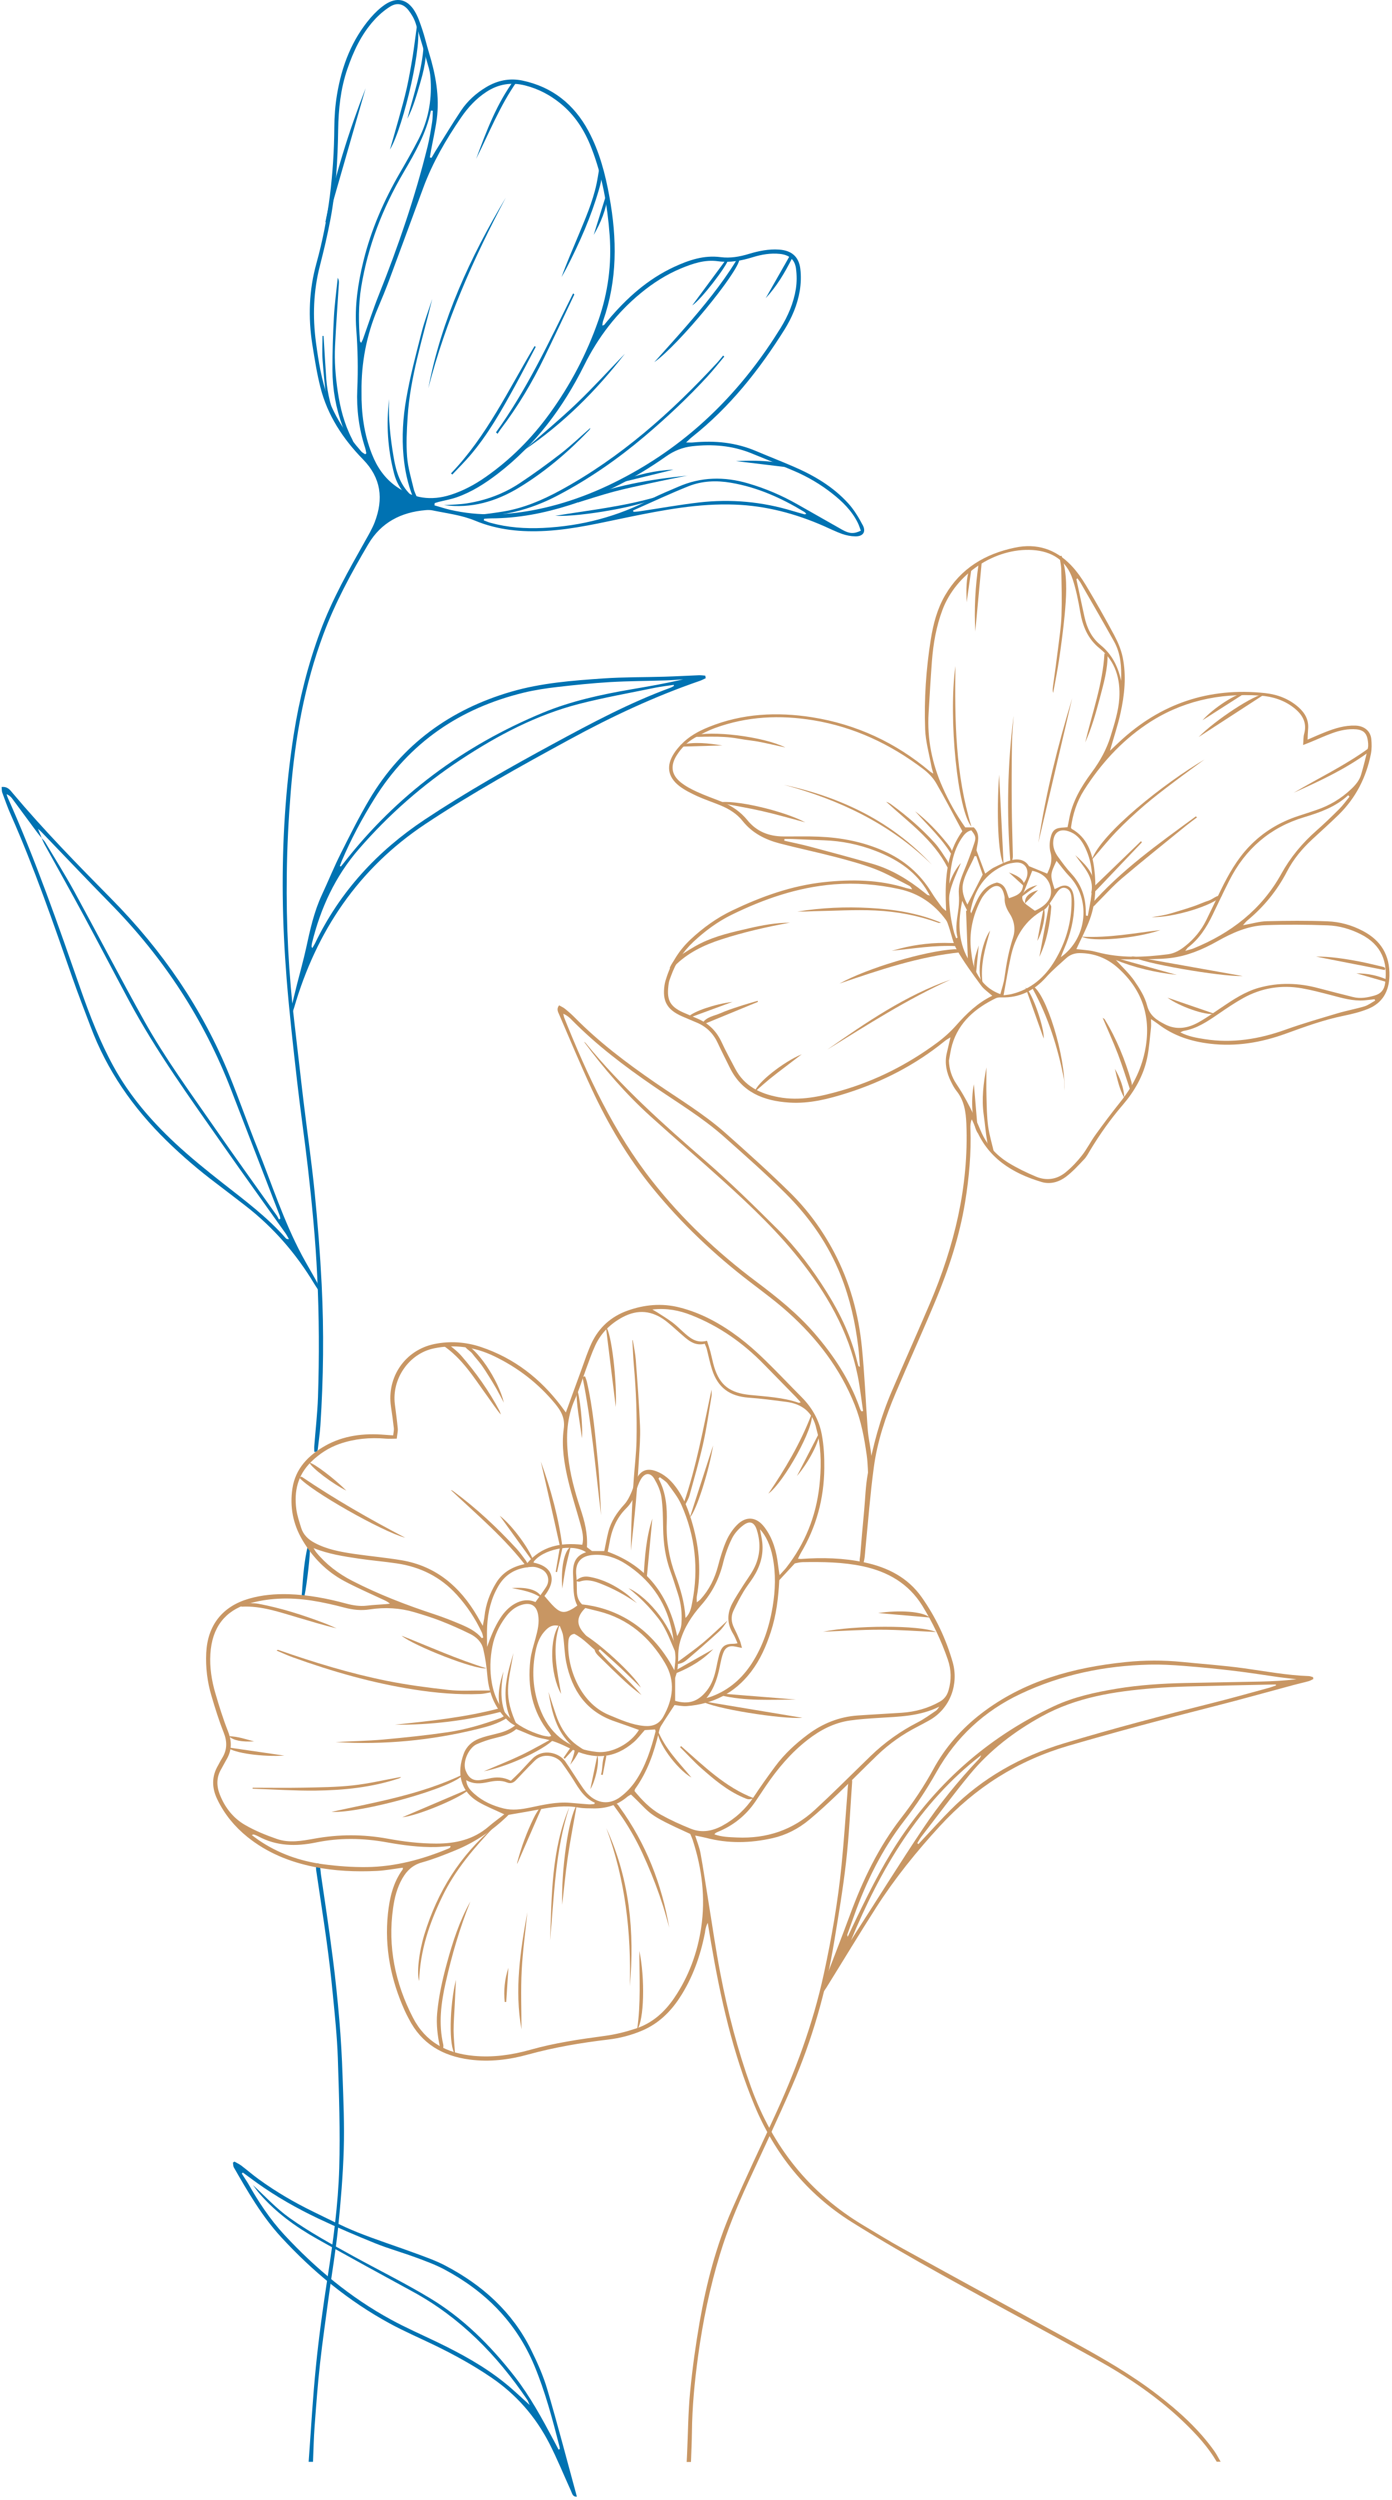 <?xml version="1.0" encoding="UTF-8"?> <svg xmlns="http://www.w3.org/2000/svg" width="249" height="447" viewBox="0 0 249 447" fill="none"><path d="M57.16 230.496C57 230.066 56.9 229.616 56.68 229.216C55.8 227.596 54.85 226.026 53.98 224.396C50.74 218.316 48.64 211.756 46.09 205.396C44.36 201.086 42.83 196.696 41.09 192.396C36.24 180.386 29.03 169.946 19.95 160.746C13.89 154.606 7.85 148.446 2.29 141.836C1.82 141.276 1.38 140.596 0.29 140.716C0.33 141.066 0.29 141.426 0.41 141.736C0.9 143.076 1.37 144.416 1.95 145.716C6.15 155.226 9.53 165.026 12.95 174.826C13.97 177.746 15.1 180.636 16.19 183.526C19.13 191.396 23.81 198.106 29.79 203.956C32.61 206.716 35.6 209.266 38.75 211.636C40.42 212.896 42.07 214.186 43.73 215.456C48.81 219.356 52.94 224.096 56.23 229.576C56.44 229.926 56.68 230.266 56.9 230.606L57.15 230.496H57.16ZM7.44 149.826C7.61 150.206 7.76 150.586 7.95 150.946C10.27 155.166 12.63 159.356 14.92 163.596C17.66 168.676 20.33 173.806 23.06 178.896C27.94 187.996 34 196.346 39.9 204.786C43.57 210.036 47.32 215.226 51.03 220.456C51.28 220.806 51.47 221.186 51.69 221.556C51.38 221.586 51.23 221.516 51.13 221.406C47.82 217.636 43.82 214.656 39.9 211.586C36.97 209.286 34.07 206.946 31.34 204.406C27.04 200.396 23.21 195.956 20.35 190.766C17.92 186.346 16.1 181.666 14.44 176.926C10.41 165.396 6.4 153.846 1.41 142.676C1.31 142.466 1.25 142.236 1.18 142.006C1.61 142.176 1.91 142.436 2.15 142.746C3.65 144.766 5.13 146.786 6.62 148.806C6.89 149.166 7.18 149.516 7.47 149.866C7.28 149.396 7.09 148.926 6.8 148.196C7.16 148.526 7.29 148.626 7.4 148.746C11.55 153.056 15.67 157.406 19.86 161.676C29.28 171.276 36.5 182.296 41.34 194.856C44.23 202.346 47.14 209.836 50.03 217.336C50.1 217.516 50.11 217.706 50.15 217.896C50.07 217.946 49.98 217.996 49.9 218.046C49.78 217.826 49.68 217.596 49.54 217.386C45.86 212.196 42.14 207.036 38.51 201.806C34.13 195.476 29.55 189.256 25.79 182.516C21.51 174.836 17.46 167.036 13.25 159.326C11.62 156.356 9.81 153.486 8.07 150.576C7.9 150.296 7.64 150.076 7.43 149.836L7.44 149.826Z" fill="#0072B2"></path><path d="M123.6 440.186C123.66 438.426 123.75 436.676 123.77 434.916C123.81 430.346 124.26 425.806 124.87 421.296C125.71 415.116 126.97 409.026 128.79 403.056C130.12 398.686 131.87 394.476 133.77 390.336C136.43 384.556 139.16 378.816 141.69 372.986C145.27 364.746 147.73 356.156 149.2 347.296C150 342.476 150.81 337.646 151.36 332.796C151.89 328.106 152.09 323.376 152.43 318.656C152.45 318.406 152.43 318.156 152.2 317.826C152.04 318.146 151.81 318.456 151.75 318.796C151.64 319.456 151.62 320.126 151.57 320.796C151.23 325.046 150.95 329.306 150.53 333.546C149.88 340.076 148.75 346.546 147.36 352.956C145.41 361.956 142.22 370.516 138.35 378.846C135.83 384.266 133.28 389.686 130.89 395.166C128.1 401.556 126.36 408.276 125.16 415.126C124.44 419.276 123.85 423.466 123.45 427.666C123.09 431.366 123.07 435.106 122.9 438.826C122.88 439.286 122.85 439.746 122.83 440.206H123.58L123.6 440.186Z" fill="#C89663"></path><path d="M198.56 134.206C199.24 131.806 199.95 129.716 200.42 127.586C201.16 124.256 201.51 120.866 200.82 117.496C200.54 116.146 199.97 114.806 199.32 113.586C197.72 110.596 196.04 107.636 194.3 104.726C193.51 103.416 192.61 102.126 191.55 101.026C188.81 98.196 185.47 97.096 181.55 97.916C176.2 99.036 171.87 101.616 169.06 106.436C167.64 108.876 166.94 111.566 166.5 114.316C165.65 119.636 165.29 125.016 165.49 130.396C165.57 132.616 166.21 134.816 166.61 137.016C166.68 137.396 166.8 137.756 166.95 138.326C166.64 138.126 166.49 138.056 166.37 137.956C160.23 132.766 153.15 129.496 145.26 128.246C139.02 127.266 132.77 127.556 126.79 129.986C124.93 130.736 123.2 131.686 121.81 133.156C121.36 133.636 120.92 134.146 120.57 134.696C119.15 136.876 119.42 138.896 121.48 140.516C122.44 141.266 123.57 141.816 124.68 142.336C126.04 142.956 127.47 143.426 128.86 143.996C130.39 144.626 131.8 145.486 132.83 146.786C134.57 148.976 136.9 150.136 139.5 150.816C142.78 151.666 146.1 152.366 149.38 153.216C151.81 153.856 154.24 154.506 156.58 155.406C158.66 156.206 160.61 157.356 162.62 158.366C162.84 158.476 163.02 158.686 163.16 159.016C162.81 158.936 162.45 158.886 162.1 158.786C157.3 157.276 152.39 157.196 147.44 157.726C141.62 158.346 136.21 160.296 130.98 162.796C128.25 164.096 125.82 165.846 123.61 167.896C121.6 169.766 120.15 171.996 119.28 174.606C119.11 175.106 118.95 175.616 118.87 176.136C118.45 178.996 119.31 180.526 121.97 181.706C122.86 182.096 123.75 182.466 124.65 182.846C126.4 183.586 127.63 184.826 128.42 186.556C129.08 187.996 129.82 189.406 130.51 190.826C132.67 195.306 136.58 196.846 141.2 197.146C144.78 197.376 148.21 196.496 151.57 195.426C157.93 193.396 163.78 190.386 168.98 186.156C169.27 185.916 169.61 185.736 170.02 185.476C169.77 186.536 169.55 187.456 169.34 188.376C168.95 190.136 169.32 191.796 170.1 193.376C170.39 193.966 170.7 194.566 171.11 195.076C172.49 196.796 172.77 198.816 172.86 200.916C173.31 212.156 170.71 222.776 166.35 233.036C164.1 238.306 161.76 243.536 159.5 248.806C157.46 253.566 156.12 258.546 155.21 263.626C154.84 265.696 154.78 267.826 154.59 269.936C154.34 272.656 154.09 275.376 153.88 278.096C153.83 278.686 153.5 279.376 154.28 279.976C154.7 278.946 154.71 277.966 154.8 276.986C155.29 272.076 155.66 267.156 156.32 262.266C156.95 257.666 158.43 253.266 160.25 248.996C162.57 243.516 165.04 238.096 167.33 232.606C169.71 226.906 171.64 221.056 172.64 214.926C173.35 210.566 173.75 206.186 173.59 201.756C173.57 201.236 173.59 200.716 173.83 200.136C174.04 200.596 174.27 201.056 174.45 201.526C176.6 206.996 180.99 209.756 186.33 211.346C187.89 211.806 189.45 211.346 190.71 210.386C191.89 209.486 192.91 208.366 193.93 207.286C194.38 206.816 194.69 206.206 195.03 205.636C196.75 202.796 198.65 200.106 200.82 197.586C202.92 195.146 204.51 192.396 205.19 189.226C205.57 187.426 205.68 185.566 205.89 183.736C205.94 183.316 205.89 182.886 205.89 182.216C206.46 182.606 206.82 182.836 207.16 183.096C209.9 185.196 213.01 186.206 216.42 186.616C221.14 187.186 225.63 186.406 230.04 184.806C233.43 183.576 236.83 182.336 240.38 181.616C241.84 181.316 243.31 180.956 244.68 180.406C247.29 179.356 248.47 177.286 248.54 174.496C248.63 170.806 247.05 168.166 243.79 166.456C241.8 165.406 239.66 164.816 237.46 164.736C233.85 164.596 230.23 164.626 226.61 164.716C225.27 164.746 223.94 165.156 222.34 165.436C222.69 165.056 222.87 164.796 223.1 164.606C226.06 162.156 228.45 159.246 230.22 155.826C231.37 153.606 232.95 151.726 234.78 150.036C236.34 148.596 237.91 147.186 239.43 145.706C242.52 142.686 244.4 138.996 245.23 134.776C245.4 133.926 245.38 133.006 245.3 132.146C245.15 130.696 244.03 129.786 242.44 129.736C240.55 129.676 238.78 130.226 237.06 130.906C236.04 131.306 235.05 131.756 233.9 132.246C233.93 131.536 233.94 130.986 233.99 130.436C234.16 128.796 233.48 127.526 232.29 126.466C230.58 124.946 228.5 124.166 226.29 123.926C216.28 122.856 207.58 125.786 200.22 132.656C199.71 133.136 199.21 133.616 198.56 134.226V134.206ZM177.5 178.046C174.88 179.306 172.91 181.226 171.05 183.326C170.01 184.506 168.8 185.586 167.53 186.516C162.34 190.336 156.66 193.226 150.46 195.006C146.81 196.056 143.13 196.896 139.27 196.176C135.95 195.556 133.15 194.206 131.51 191.076C130.69 189.516 129.84 187.976 129.1 186.376C128.21 184.436 126.84 183.036 124.89 182.186C124 181.796 123.11 181.426 122.22 181.036C119.62 179.886 119.22 178.546 119.62 175.816C119.68 175.386 119.86 174.976 120.01 174.556C120.85 172.186 122.19 170.136 124.02 168.416C126.09 166.476 128.36 164.796 130.91 163.546C136.68 160.726 142.67 158.656 149.14 158.126C153.09 157.806 156.94 158.126 160.8 158.956C164.36 159.716 167.08 161.606 169.2 164.476C169.45 164.816 169.57 165.256 169.71 165.656C170.2 167.066 170.45 168.606 171.19 169.876C172.46 172.076 173.98 174.136 175.49 176.196C175.99 176.886 176.76 177.386 177.48 178.036L177.5 178.046ZM233.12 133.206C233.79 132.936 234.19 132.786 234.58 132.626C235.8 132.116 237.01 131.566 238.24 131.116C239.65 130.596 241.12 130.276 242.64 130.406C243.78 130.506 244.43 131.056 244.63 132.166C244.72 132.676 244.8 133.236 244.69 133.736C244.34 135.316 243.94 136.896 243.49 138.456C243.18 139.536 242.47 140.366 241.64 141.146C239.87 142.806 237.85 144.016 235.57 144.796C234.45 145.186 233.32 145.546 232.19 145.916C228.82 147.026 225.88 148.816 223.42 151.396C221.26 153.666 219.75 156.346 218.39 159.126C217.5 160.946 216.64 162.786 215.74 164.596C214.86 166.356 213.63 167.846 212.1 169.086C211.16 169.846 210.15 170.466 208.93 170.626C204.67 171.176 200.43 171.366 196.22 170.236C195.75 170.116 195.28 170.006 194.8 169.946C194 169.836 193.2 169.776 192.54 169.706C193.37 167.886 194.32 166.136 194.98 164.286C196.03 161.376 196.11 158.296 195.73 155.266C195.37 152.426 194.46 149.746 191.7 148.196C191.64 148.166 191.62 148.046 191.58 147.966C191.9 145.586 192.61 143.336 193.91 141.286C196.86 136.656 200.47 132.646 205.03 129.556C211.18 125.386 218.05 123.876 225.39 124.376C227.64 124.526 229.82 125.206 231.62 126.696C233.05 127.876 233.82 129.306 233.28 131.236C233.13 131.786 233.17 132.386 233.1 133.206H233.12ZM176.23 156.206C175.68 154.736 175.19 153.426 174.67 152.026C174.84 150.706 175.49 149.216 174.19 147.936H172.66C171.07 145.696 169.74 143.306 168.63 140.816C166.73 136.566 165.82 132.116 166.11 127.446C166.3 124.366 166.47 121.286 166.7 118.216C166.94 115.086 167.48 112.006 168.58 109.066C171.01 102.586 177.97 97.926 184.7 98.346C188.16 98.566 190.78 100.186 191.89 103.606C192.5 105.476 192.89 107.436 193.22 109.376C193.67 111.976 194.57 114.226 196.73 115.956C199.54 118.206 200.43 121.446 200.22 124.836C200.08 127.126 199.35 129.406 198.67 131.626C197.96 133.946 196.79 136.076 195.33 138.046C193.4 140.646 191.75 143.396 191.21 146.666C191.14 147.086 191.04 147.496 190.96 147.906C190.68 147.926 190.51 147.946 190.33 147.956C188.81 148.016 188.25 148.356 187.91 149.846C187.72 150.666 187.7 151.616 187.92 152.426C188.31 153.866 187.88 155.056 187.32 156.206C186.23 155.756 185.22 155.346 184.07 154.876C183.38 153.726 182.15 153.456 180.83 153.826C179.79 154.116 178.79 154.616 177.81 155.106C177.23 155.396 176.74 155.846 176.21 156.216L176.23 156.206ZM169.75 189.626C169.94 188.676 170.05 187.716 170.32 186.796C171.53 182.726 174.49 180.266 178.13 178.486C178.43 178.336 178.82 178.326 179.16 178.336C182.39 178.436 185.01 177.096 187.09 174.776C188.21 173.516 189.48 172.456 190.71 171.336C191.41 170.706 192.2 170.416 193.11 170.416C195.74 170.416 198.04 171.326 199.98 173.066C204.48 177.106 206.01 182.096 204.79 188.006C204.08 191.416 202.54 194.366 200.38 197.066C198.87 198.956 197.41 200.896 195.99 202.866C195.11 204.076 194.44 205.446 193.52 206.616C192.66 207.716 191.67 208.756 190.59 209.636C189.04 210.896 187.19 211.156 185.35 210.396C183.65 209.686 181.97 208.876 180.4 207.916C178.18 206.546 176.46 204.636 175.44 202.206C174.21 199.276 172.84 196.426 171.06 193.776C170.24 192.556 169.79 191.166 169.74 189.626H169.75ZM169.23 162.886C168.89 162.586 168.64 162.426 168.47 162.196C167.84 161.346 167.2 160.496 166.65 159.596C164.58 156.216 161.74 153.776 158.11 152.166C154.38 150.506 150.48 149.766 146.44 149.596C144.33 149.506 142.2 149.576 140.09 149.556C137.54 149.536 135.36 148.696 133.7 146.656C132.48 145.156 130.92 144.086 129.13 143.366C127.66 142.776 126.15 142.256 124.71 141.596C123.68 141.126 122.64 140.586 121.76 139.876C120.08 138.506 119.89 136.906 121.04 135.066C121.85 133.776 122.91 132.696 124.23 131.946C125.41 131.276 126.64 130.636 127.91 130.166C133.64 128.076 139.53 127.806 145.49 128.786C152.77 129.986 159.26 133.046 165.11 137.476C166.01 138.156 166.87 139.016 167.43 139.976C169.07 142.786 170.56 145.686 172.14 148.616C169.11 152.806 169.01 157.716 169.24 162.866L169.23 162.886ZM199.5 171.526C200.9 171.526 202.26 171.556 203.62 171.526C205.51 171.486 207.42 171.526 209.29 171.306C212.3 170.956 215.07 169.806 217.7 168.326C220.37 166.826 223.16 165.546 226.25 165.426C229.99 165.286 233.75 165.316 237.49 165.456C239.56 165.526 241.56 166.106 243.44 167.056C247.14 168.926 248.3 172.026 247.76 175.846C247.61 176.946 247.03 177.676 245.91 177.996C244.62 178.366 243.34 178.606 242.01 178.266C239.97 177.746 237.92 177.246 235.88 176.696C232.32 175.736 228.75 175.626 225.19 176.616C222.74 177.306 220.63 178.696 218.55 180.106C217.16 181.046 215.79 182.016 214.33 182.826C212.43 183.876 210.41 184.196 208.39 183.156C206.95 182.416 205.67 181.636 205.19 179.776C204.79 178.206 203.84 176.716 202.9 175.356C201.96 174.006 200.71 172.866 199.51 171.536L199.5 171.526ZM241.16 142.186L241.4 142.446C240.79 143.186 240.24 143.976 239.56 144.656C238.22 145.996 236.85 147.316 235.43 148.566C232.93 150.776 230.84 153.276 229.21 156.226C225.67 162.636 220.2 166.846 213.5 169.576C213.11 169.736 212.69 169.816 212.02 170.016C212.3 169.656 212.38 169.506 212.5 169.416C214.52 167.876 215.84 165.806 216.92 163.556C217.89 161.526 218.86 159.496 219.87 157.496C222.74 151.816 227.16 147.956 233.29 146.116C236.13 145.266 238.91 144.276 241.16 142.196V142.186ZM211.13 184.596C211.39 184.476 211.54 184.366 211.7 184.336C214.03 183.946 215.93 182.676 217.83 181.376C219.32 180.356 220.82 179.326 222.39 178.456C225.66 176.646 229.18 176.066 232.86 176.706C234.63 177.016 236.38 177.486 238.12 177.936C240.08 178.446 242.02 179.036 244.09 178.866C244.69 178.816 245.28 178.726 245.88 178.666L245.99 178.906C245.36 179.256 244.76 179.726 244.08 179.936C242.49 180.416 240.83 180.706 239.24 181.186C236.12 182.116 232.99 183.016 229.93 184.116C225.24 185.796 220.48 186.576 215.53 185.806C214.06 185.576 212.59 185.336 211.13 184.586V184.596ZM179.52 177.946C179.97 175.506 180.33 173.296 180.8 171.106C181.58 167.456 183.36 164.496 186.76 162.656C187.22 162.406 187.54 161.846 187.86 161.396C188.32 160.756 188.69 160.046 189.17 159.426C189.52 158.966 190.01 158.576 190.65 158.796C191.31 159.026 191.55 159.606 191.64 160.246C191.68 160.546 191.68 160.866 191.68 161.166C191.68 164.956 190.64 168.466 188.72 171.706C186.92 174.736 184.41 176.916 180.9 177.756C180.49 177.856 180.07 177.876 179.53 177.956L179.52 177.946ZM178.94 177.756C176.77 176.946 175.54 175.586 174.65 173.856C174.03 172.656 173.87 171.366 173.71 170.046C173.32 166.786 173.98 163.746 175.47 160.866C175.82 160.176 176.36 159.536 176.95 159.036C178.24 157.946 179.23 158.316 179.6 159.936C179.65 160.146 179.72 160.366 179.71 160.586C179.66 161.656 180.08 162.536 180.64 163.416C181.47 164.706 181.67 166.216 181.22 167.616C180.45 169.976 180.01 172.376 179.68 174.816C179.56 175.746 179.23 176.656 178.94 177.766V177.756ZM194.59 163.776C194.48 163.756 194.37 163.736 194.26 163.706C194.25 163.446 194.23 163.186 194.22 162.926C194.2 160.366 193.41 158.116 191.64 156.206C190.77 155.276 190.02 154.236 189.27 153.206C188.66 152.376 188.3 151.426 188.41 150.366C188.57 148.796 189.59 148.146 191.09 148.616C192.39 149.026 193.24 149.916 193.87 151.086C195.38 153.876 195.58 156.866 195.24 159.936C195.1 161.226 194.81 162.496 194.58 163.776H194.59ZM166.37 160.146C165.99 160.036 165.94 160.036 165.9 160.016C165.69 159.856 165.48 159.686 165.28 159.526C162.51 157.296 159.5 155.456 156.07 154.456C152.36 153.366 148.61 152.376 144.87 151.376C143.36 150.976 141.82 150.666 140.29 150.316L140.32 150.016C140.78 150.016 141.24 149.996 141.7 150.016C143.59 150.086 145.49 150.186 147.38 150.246C150.58 150.356 153.67 150.996 156.64 152.146C160.24 153.546 163.43 155.526 165.58 158.856C165.81 159.206 166.01 159.576 166.35 160.146H166.37ZM171.29 167.636L171.04 167.776C170.91 167.416 170.75 167.066 170.65 166.706C169.62 162.776 169.52 158.796 170.18 154.806C170.47 153.076 171.01 151.386 172.01 149.896C172.45 149.236 172.94 148.636 173.75 148.466C174.46 149.366 174.63 149.686 174.31 150.666C173.74 152.416 173.1 154.146 172.39 155.846C171.84 157.166 171.4 158.466 171.52 159.926C171.58 160.716 171.56 161.516 171.47 162.296C171.27 164.076 170.79 165.836 171.29 167.656V167.636ZM178.3 157.806C175.5 158.486 174.77 160.986 173.72 163.316C173.65 163.086 173.59 162.996 173.6 162.916C174.3 159.076 176.2 156.136 179.93 154.606C180.45 154.396 181.03 154.306 181.59 154.236C183.44 154.026 184.25 155.596 183.53 157.226C183.37 157.586 183.04 157.916 183.01 158.276C182.88 159.846 181.72 160.176 180.48 160.606C180.01 159.456 179.94 158.106 178.31 157.796L178.3 157.806ZM200.54 121.726C200.01 119.196 198.9 116.996 196.88 115.346C195.25 114.016 194.43 112.276 193.99 110.296C193.51 108.066 193.02 105.836 192.55 103.596C192.55 103.556 192.63 103.496 192.72 103.396C192.93 103.696 193.15 103.956 193.32 104.256C195.31 107.736 197.33 111.196 199.28 114.696C200.5 116.886 200.63 119.296 200.54 121.726ZM189.76 171.146C189.99 170.566 190.15 170.126 190.33 169.706C191.46 167.146 192.14 164.476 192.17 161.666C192.17 160.976 192.13 160.236 191.92 159.586C191.52 158.356 190.55 158.036 189.42 158.626C189.17 158.756 188.91 158.866 188.65 158.986C187.83 156.416 187.83 156.396 188.99 153.916C189.77 154.856 190.45 155.816 191.26 156.656C195.1 160.646 194.62 167.656 189.76 171.146ZM184.64 155.696C186.64 156.116 187.82 157.316 188 159.146C188.14 160.676 187.14 161.946 185.12 162.846C184.6 162.466 184.1 162.126 183.63 161.766C182.86 161.176 182.7 160.586 183.01 159.826C183.57 158.456 184.1 157.076 184.65 155.686L184.64 155.696ZM173.04 161.726C172.43 160.536 172 159.316 172.25 158.056C172.6 156.256 173.66 154.736 174.35 153.056L174.64 153.096C175.05 154.276 175.46 155.456 175.78 156.376C174.81 158.286 173.96 159.946 173.05 161.726H173.04ZM172.98 162.756L172.81 162.906C172.91 165.726 173.02 168.546 173.12 171.366C171.34 168.126 171.38 164.736 172.12 161.066C172.47 161.756 172.72 162.266 172.98 162.766V162.756Z" fill="#C89663"></path><path d="M234.9 299.886C234.64 299.816 234.38 299.696 234.11 299.686C230.17 299.556 226.31 298.806 222.41 298.276C218.77 297.776 215.09 297.526 211.43 297.156C208.09 296.826 204.74 296.836 201.4 297.176C192.02 298.136 183.13 300.536 175.51 306.396C171.99 309.106 169.09 312.416 166.96 316.326C165.29 319.386 163.36 322.266 161.23 325.016C157.15 330.266 154.33 336.166 152.05 342.366C150.38 346.916 148.58 351.426 146.85 355.956C146.75 356.206 146.7 356.486 146.83 356.836C147.17 356.336 147.54 355.846 147.86 355.336C150.82 350.576 153.72 345.766 156.74 341.046C160.07 335.856 163.93 331.066 168.11 326.526C174.46 319.606 182.06 314.786 191.12 312.146C199.71 309.646 208.34 307.336 217.01 305.136C221.83 303.916 226.61 302.566 231.42 301.276C232.31 301.036 233.21 300.846 234.09 300.596C234.38 300.516 234.65 300.346 234.93 300.216L234.88 299.876L234.9 299.886ZM228.22 301.206L228.25 301.356C227.87 301.486 227.49 301.646 227.1 301.756C223.75 302.666 220.42 303.616 217.05 304.456C208.09 306.706 199.16 309.046 190.31 311.716C182.58 314.056 175.76 317.866 170.05 323.596C168.37 325.286 166.77 327.066 165.14 328.806C164.85 329.116 164.56 329.426 164.28 329.736L164.08 329.566C164.32 329.186 164.52 328.786 164.79 328.436C167.68 324.696 170.5 320.886 173.51 317.236C177.07 312.926 181.45 309.586 186.35 306.886C192.56 303.466 199.35 302.426 206.26 301.866C208.3 301.696 210.35 301.606 212.4 301.546C217.67 301.406 222.94 301.296 228.21 301.186L228.22 301.206ZM151.64 346.306C151.57 346.016 151.54 345.976 151.55 345.946C151.96 344.806 152.37 343.666 152.78 342.526C154.96 336.416 157.79 330.656 161.78 325.506C163.91 322.756 165.82 319.866 167.53 316.826C171.05 310.586 176.07 305.926 182.56 302.866C189.86 299.416 197.6 297.826 205.63 297.636C207.68 297.586 209.73 297.706 211.78 297.866C214.82 298.106 217.86 298.406 220.89 298.766C223.54 299.086 226.18 299.516 228.83 299.886C229.86 300.026 230.9 300.126 231.93 300.246C229.79 300.506 227.66 300.616 225.53 300.666C221.01 300.766 216.49 300.826 211.97 300.926C207.87 301.016 203.78 301.276 199.73 301.946C195.89 302.586 192.1 303.406 188.54 305.066C177.63 310.166 168.76 317.686 161.85 327.526C158.49 332.306 155.86 337.496 153.33 342.726C152.78 343.856 152.26 344.986 151.65 346.286L151.64 346.306ZM152.21 346.976C157.52 334.196 164.35 322.486 175.5 313.836C175.43 314.116 175.27 314.346 175.09 314.536C171.39 318.426 168.01 322.596 165.03 327.056C160.89 333.246 156.95 339.576 152.92 345.836C152.68 346.216 152.45 346.596 152.21 346.966V346.976Z" fill="#C89663"></path><path d="M155.501 266.086C155.581 265.866 155.68 265.656 155.72 265.436C156.29 262.756 155.91 260.106 155.45 257.456C155.32 256.676 155.231 255.886 155.181 255.096C154.851 250.376 154.641 245.646 154.181 240.946C153.591 234.946 152.011 229.196 149.171 223.836C147.101 219.926 144.491 216.356 141.351 213.266C137.591 209.566 133.66 206.036 129.71 202.536C125.84 199.116 121.39 196.466 117.15 193.546C112.07 190.046 107.16 186.346 102.82 181.946C102.26 181.376 101.661 180.856 101.041 180.356C100.741 180.106 100.35 179.956 100.01 179.756C99.501 180.416 99.82 180.926 100.02 181.396C101.94 185.846 103.811 190.336 105.851 194.736C108.771 201.026 112.301 206.966 116.681 212.356C121.851 218.716 127.771 224.336 134.291 229.316C136.551 231.046 138.85 232.746 140.97 234.646C146.14 239.286 150.3 244.686 152.9 251.216C154.06 254.126 154.611 257.156 155.041 260.216C155.251 261.746 155.25 263.296 155.34 264.836C155.36 265.246 155.34 265.656 155.34 266.066L155.51 266.096L155.501 266.086ZM154.39 252.296L154.14 252.356C154.09 252.296 154.011 252.256 153.981 252.186C153.901 252.036 153.83 251.886 153.78 251.726C152.02 246.706 149.141 242.376 145.691 238.386C142.631 234.846 139 231.946 135.28 229.156C128.34 223.956 122.07 218.046 116.71 211.236C109.78 202.436 105.11 192.376 100.96 182.056C100.86 181.806 100.83 181.526 100.76 181.256C101.36 181.516 101.81 181.876 102.2 182.286C106.65 186.816 111.68 190.626 116.91 194.216C121.15 197.126 125.6 199.786 129.46 203.206C133.19 206.516 136.93 209.816 140.46 213.326C144.74 217.576 148.181 222.456 150.421 228.126C152.051 232.236 153 236.506 153.53 240.876C153.67 242.016 153.72 243.156 153.82 244.406C153.62 244.296 153.561 244.276 153.551 244.246C153.481 244.006 153.411 243.766 153.351 243.526C152.301 239.086 150.38 235.016 147.97 231.156C145.43 227.086 142.581 223.246 139.191 219.876C134.951 215.656 130.67 211.446 126.15 207.526C118.58 200.966 111.12 194.296 104.77 186.506C104.69 186.406 104.56 186.346 104.46 186.266C108.03 191.076 111.91 195.576 116.33 199.576C120.62 203.456 125.011 207.216 129.291 211.086C134.421 215.726 139.42 220.486 143.66 225.986C148.61 232.406 152.391 239.356 153.691 247.466C153.951 249.066 154.151 250.676 154.381 252.276L154.39 252.296Z" fill="#C89663"></path><path d="M173.78 147.816C170.88 138.426 170.78 128.766 170.9 119.086C169.61 128.626 171.33 144.956 173.78 147.816Z" fill="#C89663"></path><path d="M181.301 128.116C180.221 136.676 180.061 145.326 180.721 153.976L181.041 154.006C181.091 153.706 181.181 153.396 181.181 153.096C181.121 150.056 181.001 147.016 180.981 143.976C180.951 140.316 180.961 136.656 181.021 132.996C181.041 131.366 181.211 129.746 181.311 128.126L181.301 128.116Z" fill="#C89663"></path><path d="M150.17 175.866C157.3 173.436 164.4 171.006 171.96 170.256C171.96 170.116 171.94 169.986 171.93 169.846C171.53 169.806 171.13 169.706 170.74 169.726C165.42 170.036 155.09 173.126 150.17 175.866Z" fill="#C89663"></path><path d="M141.311 164.976C138.791 164.976 136.341 165.436 133.911 165.996C131.001 166.666 128.081 167.316 125.381 168.646C124.011 169.326 122.711 170.176 121.431 171.016C120.751 171.466 120.211 172.086 119.771 173.136C120.211 172.966 120.441 172.956 120.561 172.826C122.931 170.396 125.901 168.976 129.061 167.956C133.071 166.656 137.171 165.726 141.311 164.976Z" fill="#C89663"></path><path d="M215.51 135.766C208.34 139.996 197.01 148.896 195.27 153.776C196.74 152.086 198.14 150.326 199.69 148.706C201.28 147.056 202.97 145.496 204.7 144.006C206.4 142.546 208.2 141.186 209.99 139.826C211.81 138.446 213.67 137.116 215.51 135.756V135.766Z" fill="#C89663"></path><path d="M213.921 145.966C207.261 150.846 200.501 155.606 195.031 161.896C195.201 162.076 195.221 162.126 195.261 162.146C195.291 162.166 195.351 162.176 195.381 162.166C195.491 162.106 195.611 162.056 195.711 161.976C195.841 161.866 195.961 161.726 196.081 161.596C197.611 160.076 199.051 158.436 200.691 157.046C204.451 153.856 208.321 150.776 212.141 147.656C212.781 147.136 213.461 146.646 214.121 146.146L213.921 145.966Z" fill="#C89663"></path><path d="M140.21 140.316C150.16 142.996 159.24 147.296 166.69 154.606C159.48 146.836 150.4 142.536 140.21 140.316Z" fill="#C89663"></path><path d="M189.5 99.436C189.62 100.246 189.82 101.056 189.84 101.876C189.9 104.596 189.97 107.316 189.88 110.026C189.81 111.996 189.51 113.956 189.27 115.916C188.99 118.176 188.67 120.436 188.36 122.696C188.31 123.086 188.25 123.476 188.39 123.896C188.74 121.926 189.15 119.976 189.44 117.996C189.83 115.306 190.2 112.606 190.45 109.906C190.73 106.846 190.95 103.766 190.27 100.716C190.17 100.266 190.02 99.826 189.89 99.376C189.76 99.396 189.63 99.416 189.5 99.436Z" fill="#C89663"></path><path d="M191.791 124.846C189.221 133.326 187.051 141.896 185.741 150.676C187.761 142.066 189.771 133.456 191.791 124.846Z" fill="#C89663"></path><path d="M170.07 175.146C161.95 177.986 154.94 182.816 147.95 187.696C155.16 183.236 162.29 178.656 170.07 175.146Z" fill="#C89663"></path><path d="M190.41 194.986C190.65 188.956 187.13 177.436 184.61 176.206C184.7 176.536 184.72 176.786 184.83 176.986C187.53 181.936 189.19 187.246 190.29 192.756C190.43 193.486 190.37 194.246 190.41 194.996V194.986Z" fill="#C89663"></path><path d="M202.39 170.976C204 172.196 218.35 174.646 222.3 174.526C215.66 173.346 209.03 172.156 202.39 170.976Z" fill="#C89663"></path><path d="M168.36 164.986C164.14 163.216 159.86 162.586 155.54 162.346C151.23 162.106 146.92 162.306 142.63 162.986C143.1 162.986 143.58 162.986 144.05 162.986C144.53 162.976 145.02 162.936 145.5 162.926C149.19 162.866 152.9 162.626 156.58 162.796C160.44 162.976 164.24 163.686 167.9 165.016C167.97 165.036 168.06 165.006 168.35 164.976L168.36 164.986Z" fill="#C89663"></path><path d="M204.11 150.396C201.4 153.016 198.69 155.626 195.83 158.386C195.6 155.886 193.98 154.396 192.34 152.896C193.76 154.976 195.79 156.796 195.22 159.656C195.31 159.706 195.34 159.736 195.38 159.746C195.42 159.756 195.48 159.766 195.5 159.746C195.79 159.476 196.08 159.216 196.35 158.926C198.99 156.156 201.62 153.386 204.26 150.616L204.1 150.396H204.11Z" fill="#C89663"></path><path d="M176.45 190.846C175.92 193.666 175.56 196.486 175.97 199.356C176.2 200.956 176.31 202.586 176.6 204.176C176.81 205.336 177.15 205.756 177.89 206.406C177.5 204.706 176.99 203.066 176.76 201.386C176.52 199.656 176.51 197.886 176.46 196.126C176.41 194.366 176.45 192.606 176.45 190.846Z" fill="#C89663"></path><path d="M144.061 147.046C140.141 144.946 131.161 142.866 128.481 143.506C131.101 144.006 133.731 144.436 136.331 145.026C138.931 145.616 141.481 146.366 144.061 147.046Z" fill="#C89663"></path><path d="M140.45 133.636C136.56 131.696 127.13 130.526 123.85 131.576C124.54 131.846 125.29 131.726 126.01 131.726C126.8 131.726 127.6 131.706 128.39 131.726C129.18 131.746 129.97 131.786 130.76 131.876C131.59 131.966 132.41 132.136 133.23 132.256C134.01 132.376 134.8 132.456 135.57 132.596C136.35 132.736 137.12 132.906 137.89 133.076C138.65 133.236 139.41 133.416 140.45 133.646V133.636Z" fill="#C89663"></path><path d="M197.561 116.866C197.251 122.346 195.361 127.476 194.121 132.756C195.261 130.206 196.021 127.536 196.731 124.846C197.421 122.216 198.191 119.596 198.121 116.876L197.561 116.856V116.866Z" fill="#C89663"></path><path d="M169.84 154.946C169.71 154.576 169.64 154.146 169.42 153.826C168.69 152.736 168 151.586 167.12 150.626C164.8 148.086 162.2 145.856 159.42 143.826C159.15 143.626 158.86 143.466 158.52 143.356C162.48 147.006 166.97 150.146 169.51 155.136C169.62 155.076 169.73 155.016 169.84 154.946Z" fill="#C89663"></path><path d="M202.5 194.776C202.46 194.306 202.5 193.816 202.37 193.376C201.24 189.466 199.73 185.726 197.6 182.246C197.56 182.176 197.46 182.146 197.24 181.986C198.2 184.246 199.15 186.326 199.97 188.466C200.77 190.566 201.44 192.726 202.16 194.866C202.27 194.836 202.39 194.806 202.5 194.786V194.776Z" fill="#C89663"></path><path d="M226.35 124.036C224.43 124.116 217.4 128.736 214.41 131.786C218.36 129.226 222.27 126.686 226.35 124.036Z" fill="#C89663"></path><path d="M244.93 133.716C240.68 136.826 235.93 139.086 231.41 141.746C236.01 139.686 240.57 137.566 244.67 134.586C244.87 134.436 244.96 134.136 245.1 133.906L244.92 133.726L244.93 133.716Z" fill="#C89663"></path><path d="M178.721 138.496C178.241 145.516 178.551 152.956 179.521 154.516C179.241 148.846 178.951 143.256 178.721 138.496Z" fill="#C89663"></path><path d="M174.451 112.966C174.841 108.776 175.231 104.586 175.621 100.396L175.401 100.316C175.281 100.476 175.081 100.616 175.061 100.796C174.451 104.826 174.241 108.886 174.461 112.976L174.451 112.966Z" fill="#C89663"></path><path d="M235.42 171.046C239.16 171.776 243.4 172.616 247.68 173.446C247.92 173.106 247.71 172.946 247.35 172.866C245.98 172.556 244.63 172.196 243.25 171.936C240.49 171.406 237.72 170.996 235.42 171.046Z" fill="#C89663"></path><path d="M205.96 163.986C209.7 164.136 217.11 161.926 218.6 160.116C217.59 160.026 216.99 160.766 216.21 161.026C215.34 161.306 214.5 161.696 213.63 162.006C212.81 162.296 211.97 162.556 211.13 162.806C210.25 163.076 209.38 163.356 208.48 163.566C207.63 163.756 206.76 163.866 205.96 163.996V163.986Z" fill="#C89663"></path><path d="M207.57 166.296C202.95 166.826 198.37 167.746 193.51 167.476C195.33 168.496 203.3 167.796 207.57 166.296Z" fill="#C89663"></path><path d="M125.891 183.126C129.121 181.796 132.351 180.466 135.581 179.136L135.521 178.946C134.401 179.286 133.271 179.596 132.161 179.966C131.031 180.336 129.901 180.706 128.821 181.186C127.741 181.656 126.451 181.796 125.701 182.856L125.881 183.136L125.891 183.126Z" fill="#C89663"></path><path d="M159.49 170.006C163.4 169.606 167.23 168.966 171.18 169.176C171.02 168.486 170.51 168.636 170.12 168.616C167.03 168.496 164 168.836 161.01 169.596C160.5 169.726 160 169.866 159.5 170.006H159.49Z" fill="#C89663"></path><path d="M143.41 188.506C140.18 189.846 135.41 193.566 134.98 195.246C136.02 194.346 136.83 193.616 137.67 192.926C138.59 192.176 139.54 191.466 140.48 190.746C141.37 190.056 142.27 189.376 143.41 188.506Z" fill="#C89663"></path><path d="M199.32 171.546C202.91 173.026 206.65 173.886 210.51 174.316C206.81 173.286 203.11 172.256 199.4 171.226L199.32 171.546Z" fill="#C89663"></path><path d="M187.72 161.426C187.11 164.696 186.53 167.806 185.92 171.096C187.31 168.166 187.81 165.196 188.05 162.166C188.07 161.966 187.87 161.756 187.72 161.426Z" fill="#C89663"></path><path d="M183.44 176.566C184.58 179.756 185.66 182.786 186.7 185.706C186.86 183.936 184.67 177.426 183.44 176.566Z" fill="#C89663"></path><path d="M208.85 178.386C210.88 179.916 215.69 181.626 217.22 181.256C214.51 180.326 211.79 179.396 208.85 178.386Z" fill="#C89663"></path><path d="M174.21 193.866C173.6 196.696 173.92 201.336 174.95 202.666C174.69 199.576 174.43 196.526 174.21 193.866Z" fill="#C89663"></path><path d="M163.69 145.046C166.03 147.676 168.66 150.056 170.43 153.176C170.51 152.206 169.99 151.496 169.45 150.826C167.74 148.696 165.86 146.726 163.69 145.046Z" fill="#C89663"></path><path d="M175.761 175.826C175.311 172.536 176.241 169.466 177.121 166.376C175.491 168.606 174.611 174.346 175.761 175.826Z" fill="#C89663"></path><path d="M215.1 128.786C217.72 127.116 220.14 125.566 222.75 123.896C221.22 123.866 217.03 126.616 215.1 128.786Z" fill="#C89663"></path><path d="M131.061 179.136C127.811 179.526 123.991 180.876 123.171 181.786C123.191 181.826 123.201 181.866 123.231 181.896C123.261 181.926 123.311 181.976 123.331 181.966C125.911 181.026 128.481 180.076 131.061 179.126V179.136Z" fill="#C89663"></path><path d="M169.68 161.336C169.8 158.626 171.01 156.516 171.89 154.296C170.14 156.186 168.86 159.926 169.68 161.336Z" fill="#C89663"></path><path d="M129.22 133.286C126.72 132.896 124.22 132.586 121.74 133.186V133.506C124.24 133.436 126.73 133.356 129.22 133.286Z" fill="#C89663"></path><path d="M248.38 175.286C246.58 174.436 244.66 174.036 242.63 174.036C244.51 174.576 246.4 175.116 248.28 175.656L248.38 175.296V175.286Z" fill="#C89663"></path><path d="M201.121 196.316C201.031 194.426 200.351 192.726 199.431 191.106C199.851 192.886 200.201 194.696 201.121 196.316Z" fill="#C89663"></path><path d="M186.7 162.336C186.51 163.286 186.31 164.236 186.12 165.186C185.93 166.166 185.76 167.146 185.56 168.226C186.45 166.746 187.19 163.386 186.7 162.336Z" fill="#C89663"></path><path d="M173.481 101.506C172.791 103.406 172.831 105.386 172.911 107.696C173.231 105.436 173.511 103.496 173.791 101.546L173.491 101.506H173.481Z" fill="#C89663"></path><path d="M175.081 169.046C174.511 170.766 173.831 172.456 174.571 174.266C174.741 172.526 174.911 170.786 175.081 169.046Z" fill="#C89663"></path><path d="M180.47 155.996C181.48 156.916 182.38 157.736 183.23 158.506C183.3 157.516 182.46 156.706 180.47 155.996Z" fill="#C89663"></path><path d="M185.7 159.146C183.97 159.666 183.26 160.426 183.36 161.526C184.11 160.766 184.9 159.946 185.7 159.146Z" fill="#C89663"></path><path d="M185.57 158.246C184.21 158.616 183.18 159.106 182.7 160.366C183.6 159.696 184.5 159.026 185.57 158.246Z" fill="#C89663"></path><path d="M126.15 120.806C125.76 120.776 125.37 120.716 124.98 120.736C122.93 120.816 120.88 120.936 118.83 120.996C115.19 121.106 111.54 121.056 107.91 121.306C102.37 121.686 96.8 122.116 91.44 123.676C80.55 126.856 71.91 133.096 66.08 142.936C64.23 146.056 62.6 149.326 60.97 152.576C59.75 155.006 58.73 157.526 57.58 159.996C56.17 163.016 55.47 166.236 54.77 169.466C54.28 171.706 53.65 173.916 53.09 176.146C52.75 177.526 52.41 178.896 52.09 180.286C52.02 180.576 52.09 180.906 52.24 181.236C52.36 180.896 52.5 180.566 52.6 180.216C56.58 166.506 64.08 155.326 76.09 147.336C84.4 141.816 93.11 136.996 101.86 132.236C109.37 128.146 117.08 124.526 125.17 121.746C125.54 121.616 125.88 121.426 126.24 121.266L126.16 120.816L126.15 120.806ZM120.51 122.456L120.56 122.646C120.35 122.756 120.16 122.886 119.94 122.966C112.65 125.636 105.82 129.286 99.01 132.976C91.17 137.226 83.41 141.606 75.97 146.546C67.49 152.186 60.81 159.416 56.37 168.636C56.23 168.926 56.05 169.196 55.86 169.526C55.78 169.346 55.72 169.276 55.73 169.206C55.74 168.996 55.77 168.796 55.82 168.586C57.35 162.356 59.97 156.676 64.2 151.806C69.56 145.636 75.64 140.286 82.47 135.796C89.04 131.476 95.95 127.826 103.61 125.856C108.09 124.706 112.66 123.906 117.2 122.966C118.29 122.746 119.4 122.626 120.5 122.456H120.51ZM60.98 154.946C60.92 154.906 60.85 154.866 60.79 154.836C60.91 154.536 61.02 154.226 61.14 153.926C62.78 150.066 64.75 146.386 66.97 142.826C73.22 132.776 82.26 126.636 93.66 123.856C95.64 123.376 97.68 123.066 99.71 122.836C102.86 122.466 106.03 122.146 109.19 121.956C112.49 121.766 115.8 121.766 119.1 121.656C120.14 121.626 121.17 121.536 122.21 121.466C119.13 122.196 116.02 122.726 112.92 123.256C107.52 124.186 102.17 125.346 97.09 127.446C82.89 133.336 70.9 142.186 61.44 154.366C61.29 154.556 61.13 154.746 60.97 154.936L60.98 154.946Z" fill="#0072B2"></path><path d="M84.08 92.246C89.66 92.516 94.86 91.166 99.79 88.576C105.37 85.646 110.51 82.076 115.32 78.006C119.26 74.666 123.04 71.136 126.54 67.326C127.59 66.176 128.56 64.956 129.56 63.756L129.35 63.576C129.01 63.986 128.69 64.416 128.33 64.806C120.05 73.756 111.03 81.796 100.25 87.666C97.02 89.426 93.65 90.866 89.99 91.466C88.03 91.796 86.04 91.996 84.08 92.256V92.246Z" fill="#0072B2"></path><path d="M73.85 88.836C74.09 88.976 74.32 89.116 74.8 89.396C74.46 88.566 74.14 88.006 74 87.406C73.55 85.506 72.97 83.606 72.82 81.676C72.64 79.346 72.76 76.986 72.91 74.646C73.36 67.376 75.63 60.486 77.32 53.456C76.66 55.486 75.9 57.486 75.38 59.556C74.38 63.466 73.34 67.376 72.66 71.356C72.08 74.706 71.86 78.106 72.18 81.546C72.42 84.076 72.92 86.506 73.86 88.856L73.84 88.836H73.85Z" fill="#0072B2"></path><path d="M76.621 69.416C79.71 57.406 84.701 46.206 90.481 35.326C84.13 45.986 78.951 57.136 76.621 69.416Z" fill="#0072B2"></path><path d="M63.32 79.356C63.2 79.056 63.11 78.746 62.96 78.466C61.57 75.786 60.84 72.916 60.41 69.946C60.02 67.286 59.8 64.606 59.93 61.916C60.11 58.176 60.39 54.436 60.62 50.696C60.64 50.356 60.62 50.016 60.42 49.666C60.18 51.986 59.86 54.296 59.73 56.616C59.56 59.766 59.46 62.926 59.47 66.076C59.47 69.586 60.08 73.026 61.31 76.326C61.73 77.456 62.16 78.616 63.04 79.486L63.32 79.346V79.356Z" fill="#0072B2"></path><path d="M79.43 90.316C84.32 90.976 88.75 89.666 92.86 87.176C97.51 84.346 101.63 80.836 105.39 76.916C105.49 76.806 105.58 76.676 105.6 76.516C103.85 78.046 102.16 79.666 100.32 81.096C97.93 82.946 95.48 84.726 92.96 86.396C90.09 88.296 86.9 89.476 83.49 90.006C82.15 90.216 80.78 90.226 79.42 90.316H79.43Z" fill="#0072B2"></path><path d="M132.31 46.286C132.31 46.286 132.23 46.256 132.19 46.256C132.15 46.256 132.1 46.256 132.07 46.266C132 46.306 131.92 46.346 131.86 46.406C131.77 46.496 131.7 46.606 131.63 46.706C129.05 50.896 125.92 54.676 122.71 58.386C120.88 60.496 118.99 62.566 117.04 64.756C121.34 61.746 132.12 48.666 132.3 46.276L132.31 46.286Z" fill="#0072B2"></path><path d="M95.62 61.886C90.95 69.676 87.07 77.986 80.67 84.646L80.91 84.846C81.94 83.746 83.02 82.686 84.01 81.536C87.26 77.766 89.68 73.446 92.07 69.116C93.36 66.776 94.58 64.386 95.83 62.026L95.62 61.876V61.886Z" fill="#0072B2"></path><path d="M58.5 39.806C60.8 31.796 63.11 23.776 65.41 15.766C62.36 23.566 59.87 31.526 58.2 39.726L58.5 39.806Z" fill="#0072B2"></path><path d="M74.591 4.536C74.331 6.386 74.111 8.236 73.82 10.066C73.51 11.956 73.18 13.846 72.77 15.706C72.361 17.536 71.85 19.336 71.35 21.136C70.85 22.966 70.311 24.796 69.751 26.746C72.27 22.566 75.781 6.976 74.591 4.526V4.536Z" fill="#0072B2"></path><path d="M102.52 52.456C98.3 60.956 94.31 69.566 88.72 77.306L89.01 77.566C89.18 77.306 89.34 77.026 89.53 76.776C92.59 72.766 95.16 68.456 97.36 63.926C99.18 60.186 100.95 56.406 102.74 52.646L102.52 52.456Z" fill="#0072B2"></path><path d="M111.73 63.296C108.86 66.266 106.08 69.326 103.1 72.176C100.12 75.016 96.94 77.656 93.66 80.546C100.81 75.726 106.63 69.866 111.74 63.296H111.73Z" fill="#0072B2"></path><path d="M107.17 30.256C107.02 31.126 106.89 32.006 106.71 32.866C106.01 36.136 104.67 39.176 103.4 42.246C102.4 44.666 101.34 47.056 100.45 49.546C100.77 48.966 101.11 48.396 101.41 47.806C103.71 43.326 105.74 38.736 107.14 33.886C107.48 32.726 107.8 31.526 107.46 30.306L107.16 30.256H107.17Z" fill="#0072B2"></path><path d="M123 85.036C116.26 85.726 109.59 86.816 103.31 89.486L103.4 89.836C105.5 89.196 107.58 88.506 109.7 87.936C111.91 87.346 114.16 86.876 116.4 86.386C118.59 85.906 120.8 85.476 123 85.026V85.036Z" fill="#0072B2"></path><path d="M73.87 88.846C71.67 87.006 70.88 84.486 70.42 81.786C69.83 78.336 69.45 74.876 69.6 71.366C69.06 75.986 69.36 80.256 70.48 84.626C70.86 86.106 71.55 87.396 72.62 88.496C72.99 88.876 73.35 89.046 73.85 88.826L73.87 88.846Z" fill="#0072B2"></path><path d="M99.32 92.226C103.82 92.486 116.05 90.306 117.51 88.826C111.39 90.606 105.24 91.246 99.32 92.226Z" fill="#0072B2"></path><path d="M92.01 14.256C88.84 18.536 87 23.466 85.17 28.406C87.53 23.716 89.46 18.806 92.53 14.476L92.01 14.256Z" fill="#0072B2"></path><path d="M57.69 60.066C57.69 61.536 57.6 63.016 57.71 64.476C57.89 66.926 58.13 69.376 58.47 71.816C58.71 73.476 59.34 74.646 60.15 75.406C59.25 72.936 58.57 70.426 58.37 67.806C58.18 65.226 58.04 62.646 57.88 60.066H57.68H57.69Z" fill="#0072B2"></path><path d="M75.79 7.996C75.51 12.586 74.001 16.866 72.861 21.236C73.941 19.176 74.54 16.956 75.191 14.746C76.21 11.256 76.46 8.906 75.8 7.986L75.79 7.996Z" fill="#0072B2"></path><path d="M130.041 46.196C127.971 49.006 125.89 51.806 123.82 54.616C125.47 53.536 130.051 47.526 130.291 46.356L130.041 46.196Z" fill="#0072B2"></path><path d="M136.96 53.326C138.94 51.206 140.38 48.766 141.66 46.226C141.73 46.086 141.64 45.856 141.62 45.676L141.36 45.586C139.89 48.166 138.43 50.746 136.96 53.326Z" fill="#0072B2"></path><path d="M141.47 83.626C140.47 82.646 136.61 82.186 131.65 82.446C134.94 82.846 138.17 83.236 141.47 83.626Z" fill="#0072B2"></path><path d="M111.12 86.256L120.46 83.976C117.2 84.086 114.1 84.866 111.07 85.976L111.12 86.266V86.256Z" fill="#0072B2"></path><path d="M106.2 42.006C107.48 39.796 108.43 37.496 108.7 34.986L108.41 34.896C107.67 37.266 106.94 39.636 106.2 42.006Z" fill="#0072B2"></path><path d="M55.99 440.186C56.08 438.056 56.12 435.916 56.28 433.786C56.56 430.076 56.83 426.356 57.24 422.656C57.69 418.626 58.27 414.616 58.81 410.596C59.36 406.536 60.05 402.496 60.47 398.426C60.95 393.726 61.35 389.006 61.49 384.286C61.62 379.936 61.43 375.576 61.28 371.226C61.17 367.836 60.98 364.456 60.69 361.076C60.38 357.416 60 353.746 59.53 350.106C58.89 345.086 58.14 340.086 57.4 335.086C57.31 334.446 57.37 333.706 56.92 333.166C56.8 333.176 56.69 333.186 56.57 333.206C56.57 333.586 56.5 333.976 56.55 334.346C57.16 338.566 57.83 342.776 58.41 346.996C58.84 350.146 59.22 353.296 59.52 356.456C59.89 360.286 60.3 364.126 60.43 367.966C60.64 374.536 60.87 381.116 60.68 387.676C60.49 394.236 59.59 400.756 58.59 407.246C57.78 412.496 57.05 417.756 56.52 423.036C55.94 428.736 55.63 434.466 55.21 440.176H55.96L55.99 440.186Z" fill="#0072B2"></path><path d="M56.2 259.596C56.84 259.666 56.83 259.266 56.87 258.946C57.02 257.586 57.22 256.236 57.31 254.876C57.86 246.476 57.96 238.056 57.54 229.646C57.26 224.106 56.82 218.576 56.27 213.056C55.74 207.756 54.97 202.476 54.33 197.186C53.76 192.486 53.25 187.776 52.69 183.076C51.63 174.206 51.18 165.296 51.3 156.366C51.36 151.416 51.61 146.466 52.01 141.526C52.79 131.936 54.46 122.506 57.84 113.436C59.95 107.766 62.82 102.486 65.88 97.296C68.17 93.416 71.73 91.586 76.12 91.216C76.54 91.176 76.98 91.176 77.4 91.266C79.94 91.796 82.54 92.086 84.98 93.096C89.05 94.786 93.33 95.176 97.68 94.926C102.69 94.636 107.55 93.456 112.45 92.456C118.73 91.176 125.03 89.976 131.49 90.226C137.02 90.436 142.28 91.826 147.34 94.046C148.43 94.526 149.51 95.066 150.63 95.466C151.38 95.726 152.2 95.896 153 95.906C154.37 95.926 154.96 95.106 154.33 93.906C153.6 92.526 152.77 91.136 151.72 89.986C149 86.996 145.57 84.986 141.89 83.406C139.69 82.456 137.46 81.586 135.26 80.656C131.63 79.106 127.85 78.736 123.96 79.116C123.65 79.146 123.33 79.116 122.72 79.116C123.22 78.656 123.5 78.366 123.82 78.116C130.54 72.796 135.77 66.196 140.3 58.986C141.65 56.826 142.64 54.506 143.06 51.996C143.27 50.706 143.32 49.346 143.16 48.056C142.89 45.866 141.57 44.776 139.36 44.626C137.5 44.496 135.7 44.876 133.94 45.406C132.28 45.906 130.63 46.206 128.89 45.976C125.93 45.586 123.22 46.506 120.6 47.716C115.85 49.916 112.06 53.326 108.73 57.296C108.51 57.556 108.3 57.826 108.08 58.086C108.03 58.136 107.93 58.146 107.74 58.216C107.79 57.886 107.8 57.606 107.89 57.356C110.45 50.086 110.38 42.686 109.02 35.216C108.28 31.126 107.24 27.116 105.26 23.426C102.69 18.646 98.8 15.536 93.45 14.406C91.14 13.916 88.95 14.386 86.93 15.606C85.15 16.676 83.62 18.056 82.47 19.776C80.88 22.156 79.41 24.606 77.89 27.026C77.65 27.416 77.43 27.816 77.19 28.216L76.89 28.146C76.96 27.736 77.03 27.316 77.1 26.906C77.44 25.056 77.87 23.226 78.12 21.366C78.67 17.256 77.92 13.286 76.72 9.376C76.31 8.026 76 6.646 75.55 5.316C75.17 4.186 74.8 3.026 74.19 2.016C72.87 -0.174 70.97 -0.594 68.86 0.826C67.92 1.466 67.07 2.286 66.32 3.146C62.91 7.116 61.12 11.836 60.28 16.936C59.96 18.866 59.81 20.846 59.8 22.806C59.74 31.056 58.79 39.166 56.59 47.126C55.27 51.896 55.1 56.736 55.87 61.606C56.28 64.176 56.68 66.756 57.32 69.276C58.59 74.296 61.37 78.496 64.94 82.146C68.19 85.476 68.61 89.206 67.04 93.336C66.6 94.486 65.97 95.566 65.36 96.646C62.39 101.926 59.39 107.196 57.28 112.916C55.07 118.896 53.53 125.046 52.54 131.336C51.05 140.896 50.48 150.516 50.58 160.166C50.63 165.116 50.88 170.066 51.27 175.006C51.76 181.086 52.44 187.146 53.13 193.206C53.72 198.416 54.48 203.606 55.08 208.816C55.81 215.216 56.43 221.626 56.74 228.066C57.09 235.326 57.12 242.586 56.88 249.836C56.78 252.736 56.44 255.626 56.22 258.516C56.19 258.876 56.22 259.246 56.22 259.596H56.2ZM64.67 70.016C64.61 64.916 65.55 59.926 67.58 55.136C68.3 53.446 69 51.746 69.64 50.026C71.68 44.546 73.69 39.056 75.72 33.566C77.39 29.046 79.79 24.926 82.51 20.966C83.73 19.196 85.17 17.636 86.98 16.446C89.14 15.026 91.47 14.646 93.96 15.286C96.27 15.876 98.33 16.946 100.19 18.446C102.83 20.566 104.57 23.316 105.78 26.426C107.74 31.446 108.65 36.676 109.05 42.026C109.44 47.266 108.76 52.336 107.04 57.276C104.95 63.286 102.02 68.856 98.28 74.006C95.09 78.396 91.31 82.186 86.86 85.296C84.93 86.646 82.87 87.756 80.61 88.476C77.13 89.586 73.91 89.136 70.89 86.996C68.78 85.496 67.43 83.506 66.51 81.146C65.12 77.596 64.62 73.896 64.67 70.006V70.016ZM77.72 90.336L77.76 89.956C77.99 89.886 78.22 89.806 78.45 89.746C79.52 89.476 80.63 89.286 81.67 88.926C84.4 87.976 86.8 86.426 89.08 84.676C95.82 79.486 100.75 72.846 104.51 65.296C107 60.286 110.31 55.956 114.63 52.406C116.82 50.606 119.19 49.086 121.81 47.996C123.91 47.126 126.08 46.386 128.4 46.706C130.58 47.006 132.64 46.616 134.7 45.976C136.25 45.496 137.86 45.226 139.5 45.396C141.14 45.566 142.15 46.366 142.38 47.986C142.55 49.186 142.55 50.466 142.36 51.666C141.96 54.176 140.96 56.496 139.62 58.666C133.13 69.166 124.82 77.806 114.07 84.026C108.44 87.286 102.53 89.756 96.15 91.066C90.95 92.136 85.73 92.356 80.52 91.156C79.58 90.936 78.66 90.626 77.73 90.366L77.72 90.336ZM65.53 81.066L65.32 81.226C65.09 81.066 64.81 80.936 64.63 80.726C62.14 77.876 60.03 74.796 58.7 71.216C57.5 67.986 56.98 64.616 56.52 61.226C55.9 56.606 56.06 52.036 57.23 47.496C57.93 44.766 58.58 42.026 59.1 39.256C60.11 33.956 60.41 28.586 60.49 23.196C60.55 19.516 60.92 15.876 62.13 12.356C63.22 9.176 64.62 6.166 66.89 3.646C67.73 2.706 68.72 1.846 69.79 1.176C71.04 0.406 72.17 0.676 73.08 1.846C73.62 2.536 74.09 3.346 74.36 4.186C75.22 6.866 75.98 9.576 76.74 12.286C76.93 12.976 77 13.716 77.04 14.436C77.24 18.096 76.56 21.586 74.89 24.846C73.86 26.856 72.74 28.826 71.6 30.786C68.69 35.796 66.38 41.056 65 46.706C64.02 50.706 63.42 54.736 63.73 58.876C64 62.456 64.07 66.026 63.91 69.616C63.75 73.176 64.21 76.686 65.32 80.096C65.42 80.406 65.46 80.746 65.53 81.066ZM153.97 94.896C152.72 95.496 151.9 95.426 150.65 94.716C147.97 93.196 145.3 91.676 142.63 90.166C139.83 88.576 136.9 87.326 133.81 86.426C129.56 85.186 125.39 85.246 121.3 87.046C119.74 87.736 118.14 88.346 116.63 89.146C110.52 92.366 104.01 94.066 97.13 94.396C93.96 94.546 90.81 94.326 87.73 93.476C87.32 93.366 86.93 93.186 86.53 93.036C86.56 92.946 86.58 92.846 86.61 92.756C87.02 92.726 87.43 92.686 87.84 92.686C92.67 92.676 97.34 91.766 101.93 90.306C108.13 88.336 113.83 85.356 119.13 81.616C120.57 80.596 122.12 79.976 123.85 79.786C127.42 79.376 130.93 79.666 134.3 81.006C136.88 82.036 139.44 83.096 142 84.186C144.45 85.226 146.73 86.566 148.82 88.206C150.68 89.666 152.36 91.306 153.43 93.456C153.65 93.896 153.79 94.376 153.99 94.896H153.97ZM77.08 19.776C77.19 19.776 77.3 19.786 77.42 19.796C77.38 20.466 77.41 21.146 77.3 21.806C77.07 23.276 76.84 24.766 76.48 26.206C74.25 35.256 71.23 44.046 67.77 52.706C66.73 55.316 65.87 58.006 64.92 60.656C64.85 60.856 64.73 61.046 64.6 61.306C64.47 61.126 64.39 61.056 64.39 60.986C64.14 57.746 64.09 54.516 64.62 51.286C65.82 43.986 68.44 37.226 72.17 30.866C74.22 27.366 76.25 23.846 77.08 19.786V19.776ZM144.22 91.876C144.07 91.926 143.98 91.986 143.92 91.966C143.22 91.776 142.52 91.586 141.83 91.376C136.33 89.696 130.71 89.186 125.01 89.846C121.41 90.266 117.85 90.916 114.26 91.446C113.95 91.496 113.64 91.496 113.33 91.516L113.22 91.296C113.33 91.236 113.45 91.176 113.57 91.126C116.77 89.716 119.93 88.226 123.17 86.936C125.59 85.976 128.15 85.876 130.73 86.316C135.48 87.116 139.77 89.046 143.85 91.516C143.98 91.596 144.09 91.726 144.23 91.866L144.22 91.876Z" fill="#0072B2"></path><path d="M54.33 285.786C54.62 285.316 55.44 278.936 55.44 277.076C55.44 276.786 55.34 276.506 55.11 276.216C54.41 279.016 54.21 281.856 54.02 284.686C54 285.056 53.81 285.536 54.33 285.786Z" fill="#0072B2"></path><path d="M89.69 306.026L90.17 306.846C89.91 306.986 89.71 307.126 89.48 307.206C86.42 308.326 83.29 309.256 80.07 309.726C76.24 310.286 72.38 310.686 68.52 311.036C65.7 311.286 62.85 311.326 60.02 311.486C68.65 312.026 77.17 311.196 85.56 309.126C87.29 308.696 89.03 308.226 90.72 307.156C89.36 304.476 89.58 301.676 90.07 298.856C89.36 300.956 88.93 303.076 89.44 305.426C83.25 307.066 76.93 307.726 70.62 308.376C77.03 308.446 83.34 307.676 89.68 306.056L89.69 306.026Z" fill="#C89663"></path><path d="M87.69 302.266C87.3 302.266 86.91 302.266 86.52 302.266C84.43 302.246 82.32 302.396 80.25 302.166C76.57 301.756 72.88 301.276 69.24 300.546C62.61 299.216 56.15 297.236 49.77 295.006C49.7 294.986 49.61 295.006 49.48 295.126C50.45 295.536 51.4 295.986 52.39 296.336C59.43 298.876 66.6 300.926 74 302.086C77.96 302.706 81.96 303.066 85.99 302.886C86.57 302.856 87.14 302.706 87.72 302.606C87.72 302.486 87.71 302.366 87.7 302.246L87.69 302.266Z" fill="#C89663"></path><path d="M113.11 239.616C113.2 241.116 113.25 242.616 113.38 244.106C113.79 248.606 113.95 253.126 113.86 257.646C113.81 259.896 113.53 262.136 113.37 264.386C113.27 265.796 113.17 267.206 113.11 268.616C112.97 271.496 112.86 274.376 112.86 277.256C113.16 274.336 113.49 271.426 113.75 268.506C113.97 265.976 114.15 263.436 114.29 260.906C114.4 258.946 114.57 256.976 114.49 255.016C114.32 251.056 114.03 247.096 113.73 243.136C113.64 241.956 113.38 240.786 113.19 239.616H113.11Z" fill="#C89663"></path><path d="M84.14 339.996C82.17 343.496 80.96 347.266 79.92 351.096C79.13 353.996 78.48 356.926 78.2 359.926C78.01 361.986 78.27 364.016 78.7 366.026C78.72 366.146 78.81 366.256 78.89 366.346C78.94 366.396 79.03 366.416 79.23 366.506C79.26 366.176 79.36 365.856 79.29 365.576C78.42 361.856 78.89 358.186 79.71 354.536C80.82 349.576 82.25 344.706 84.14 339.996Z" fill="#C89663"></path><path d="M108.46 326.886C111.85 336.026 112.92 345.496 112.66 355.166C113.55 345.406 112.61 335.906 108.46 326.886Z" fill="#C89663"></path><path d="M119.73 344.776C118.39 336.896 115.55 329.626 110.84 323.126C110.58 322.766 110.34 322.236 109.47 322.386C110.32 323.586 111.14 324.666 111.86 325.796C112.6 326.956 113.3 328.156 113.94 329.376C114.58 330.596 115.15 331.856 115.7 333.116C116.25 334.376 116.77 335.656 117.26 336.946C117.75 338.236 118.2 339.536 118.62 340.846C119.03 342.146 119.37 343.466 119.74 344.776H119.73Z" fill="#C89663"></path><path d="M88.48 326.546C82.3 331.696 78.26 338.226 75.92 345.846C74.93 349.056 74.52 352.816 74.98 354.206C75.14 348.696 76.85 343.786 79.16 339.026C81.47 334.266 84.88 330.326 88.47 326.546H88.48Z" fill="#C89663"></path><path d="M104.19 246.186C105.84 254.366 106.52 262.656 107.52 270.936C107.44 269.316 107.38 267.696 107.29 266.076C107.21 264.616 107.12 263.156 106.98 261.706C106.49 256.816 106.1 251.906 104.99 247.096C104.91 246.756 104.77 246.426 104.65 246.096L104.2 246.196L104.19 246.186Z" fill="#C89663"></path><path d="M114.63 301.746C113.44 299.466 106.97 293.516 103.92 291.916C104.76 292.676 105.61 293.446 106.47 294.226C106.13 295.016 106.56 295.586 107.06 296.086C108.64 297.646 110.22 299.186 111.85 300.696C112.76 301.546 113.75 302.316 114.75 303.086C112.41 300.226 109.43 297.966 107.06 295.146L107.31 294.886C108.56 296.016 109.83 297.126 111.06 298.276C112.27 299.416 113.45 300.596 114.64 301.756L114.63 301.746Z" fill="#C89663"></path><path d="M82.92 317.226C75.25 320.896 67.16 322.236 59.3 323.966C64.5 324.266 81.4 319.616 82.92 317.226Z" fill="#C89663"></path><path d="M45.17 319.826C48.92 319.946 52.67 320.206 56.42 320.166C61.47 320.106 66.48 319.596 71.32 317.996C71.47 317.946 71.62 317.886 71.74 317.716C68.86 318.236 65.99 318.916 63.09 319.236C60.15 319.556 57.18 319.576 54.22 319.636C51.21 319.696 48.21 319.646 45.2 319.646L45.18 319.826H45.17Z" fill="#C89663"></path><path d="M53.52 264.176C55.4 266.496 68.43 273.906 72.48 274.946C66.01 271.566 59.86 268.036 53.98 264.056C53.92 264.016 53.76 264.116 53.52 264.176Z" fill="#C89663"></path><path d="M101.84 323.126C98.62 330.776 98.71 338.906 98.39 346.976C99.15 338.976 99.29 330.876 101.84 323.126Z" fill="#C89663"></path><path d="M94.6 280.106C94.43 279.756 94.3 279.376 94.08 279.056C93.54 278.316 93 277.566 92.38 276.886C88.92 273.136 85.2 269.656 81.08 266.626C80.96 266.536 80.83 266.456 80.65 266.426C85.36 270.876 90.34 275.046 94.28 280.256L94.6 280.096V280.106Z" fill="#C89663"></path><path d="M122.63 268.956C122.87 268.446 123.18 267.956 123.33 267.426C124.18 264.336 125.08 261.246 125.78 258.116C126.41 255.316 126.8 252.456 127.28 249.626C127.33 249.306 127.28 248.966 127.28 248.466C125.79 255.406 124.57 262.246 122.29 268.836C122.4 268.876 122.51 268.916 122.62 268.956H122.63Z" fill="#C89663"></path><path d="M167.45 291.806C164.4 290.506 152.73 290.616 147.24 291.756C150.59 291.626 154 291.396 157.41 291.396C160.76 291.396 164.11 291.656 167.45 291.806Z" fill="#C89663"></path><path d="M42.92 287.006C43.12 287.186 43.18 287.286 43.24 287.276C46.78 287.086 50.06 288.286 53.38 289.246C55.65 289.906 57.91 290.616 60.23 291.156C59.45 290.826 58.68 290.466 57.89 290.176C54.1 288.746 50.25 287.516 46.26 286.766C45.37 286.596 44.43 286.676 43.51 286.676C43.34 286.676 43.17 286.856 42.91 287.006H42.92Z" fill="#C89663"></path><path d="M99.64 281.106C99.96 279.696 100.27 278.276 100.62 276.726C99.97 271.546 98.58 266.386 96.74 261.326C97.1 262.886 97.45 264.446 97.81 266.006C98.6 269.496 99.39 272.986 100.16 276.476C100.22 276.726 100.08 277.016 100.04 277.286C99.83 278.546 99.61 279.796 99.4 281.056L99.65 281.096L99.64 281.106Z" fill="#C89663"></path><path d="M79.12 240.486C82.71 242.856 84.81 246.406 87.21 249.696C87.99 250.766 88.71 251.896 89.59 252.936C89.51 252.696 89.45 252.446 89.33 252.216C87.44 248.656 85.12 245.396 82.48 242.366C81.85 241.656 81.08 241.056 80.32 240.476C80.04 240.266 79.64 239.926 79.13 240.476L79.12 240.486Z" fill="#C89663"></path><path d="M145.21 252.766C143.2 258.056 140.43 262.666 137.45 267.066C140.18 265.106 145.77 255.146 145.21 252.766Z" fill="#C89663"></path><path d="M134.86 321.536C129.69 319.556 125.87 315.726 121.83 312.206L121.65 312.396C122.91 313.646 124.1 314.976 125.43 316.146C127.72 318.166 130.06 320.146 132.91 321.376C133.89 321.796 133.89 321.796 134.86 321.536Z" fill="#C89663"></path><path d="M143.52 307.146C137.94 306.216 131.74 305.186 125.54 304.156C127.42 305.466 139.94 307.446 143.52 307.146Z" fill="#C89663"></path><path d="M98.12 302.576C98.71 306.096 99.49 309.546 102.3 312.126C101.79 312.866 101.3 313.576 100.81 314.286L101.02 314.476C101.6 313.846 102.19 313.206 102.77 312.566C102.884 312.926 102.627 313.919 102 315.546C102.28 315.156 102.59 314.786 102.85 314.386C103.12 313.966 103.35 313.526 103.6 313.086C104.02 313.126 104.41 313.156 104.95 313.206C104.11 312.636 103.35 312.206 102.7 311.656C101.1 310.296 100.1 308.526 99.43 306.556C98.98 305.236 98.56 303.906 98.13 302.576H98.12Z" fill="#C89663"></path><path d="M87.02 298.296C81.82 296.696 76.88 294.456 71.83 292.466C74.01 294.286 85.17 298.656 87.02 298.296Z" fill="#C89663"></path><path d="M94.34 341.886C93.06 348.836 92.02 355.786 93.28 362.846C93.28 359.346 93.14 355.826 93.32 352.336C93.5 348.846 93.99 345.366 94.34 341.886Z" fill="#C89663"></path><path d="M103.18 322.726C101.64 325.086 100.37 334.656 100.57 340.576C100.84 338.236 101.12 335.136 101.57 332.056C102.01 329.006 102.61 325.986 103.18 322.726Z" fill="#C89663"></path><path d="M113.96 362.906C115.24 361.276 115.39 353.686 114.37 348.836C114.36 353.596 114.66 358.266 113.96 362.906Z" fill="#C89663"></path><path d="M121.1 296.046C120.83 291.526 116.08 285.566 112.43 283.976C114.52 285.636 116.26 287.426 117.79 289.416C119.33 291.416 120.04 293.816 121.1 296.046Z" fill="#C89663"></path><path d="M86.53 316.716C91.19 315.796 98.15 312.506 99.53 310.466C97.29 311.666 95.31 312.826 93.25 313.816C91.14 314.826 88.96 315.676 86.53 316.716Z" fill="#C89663"></path><path d="M108.38 237.226C108.96 241.946 109.54 246.666 110.15 251.576C110.39 247.186 109.4 238.226 108.38 237.226Z" fill="#C89663"></path><path d="M100.17 290.326C98.19 292.656 98.38 299.366 100.37 302.876C99.66 298.686 98.64 294.536 100.17 290.326Z" fill="#C89663"></path><path d="M90.14 250.826C89.15 246.646 85.18 240.846 82.92 240.216C83.15 241.156 84.04 241.436 84.51 242.056C85.01 242.726 85.59 243.336 86.08 244.006C86.6 244.716 87.06 245.466 87.53 246.206C87.97 246.916 88.41 247.626 88.82 248.356C89.23 249.076 89.61 249.826 90.15 250.836L90.14 250.826Z" fill="#C89663"></path><path d="M113.94 286.656C113.27 286.066 112.64 285.416 111.92 284.886C109.98 283.466 107.88 282.386 105.49 281.956C104.61 281.796 103.79 281.906 102.96 282.696C103.33 282.756 103.54 282.856 103.69 282.796C105.01 282.316 106.26 282.696 107.46 283.166C109.75 284.066 111.9 285.226 113.94 286.656Z" fill="#C89663"></path><path d="M71.96 324.936C74.96 324.626 83.31 321.056 83.98 319.806C79.97 321.516 75.93 323.236 71.96 324.936Z" fill="#C89663"></path><path d="M81.56 353.996C80.41 358.626 80.25 366.016 81.41 367.286C81.31 365.866 81.15 364.456 81.14 363.036C81.14 361.536 81.27 360.026 81.34 358.526C81.41 357.086 81.48 355.646 81.56 353.996Z" fill="#C89663"></path><path d="M120.69 297.546C121.71 297.586 122.33 297.226 122.85 296.786C124.8 295.136 126.71 293.456 128.6 291.736C129.21 291.176 129.69 290.466 130.14 289.746C128.66 291.096 127.22 292.506 125.68 293.786C124.14 295.056 122.5 296.196 120.7 297.546H120.69Z" fill="#C89663"></path><path d="M91.85 295.546C91.51 296.776 91.12 297.996 90.85 299.236C90.28 301.836 90.18 304.436 91.18 306.986C91.45 307.666 91.74 308.326 92.57 308.706C89.97 303.156 90.9 301.136 91.85 295.546Z" fill="#C89663"></path><path d="M128.85 303.106C133.34 304.206 137.91 303.896 142.4 303.886C137.94 303.526 133.43 303.156 128.91 302.806C128.91 302.806 128.88 302.936 128.85 303.116V303.106Z" fill="#C89663"></path><path d="M116.69 271.536C115.55 275.016 115.35 278.456 115.13 281.886C115.12 282.076 115.32 282.276 115.66 282.456C116 278.896 116.33 275.336 116.69 271.536Z" fill="#C89663"></path><path d="M117.62 309.306C117.41 311.336 121.02 316.306 123.69 317.836C121.46 315.146 118.94 312.666 117.62 309.306Z" fill="#C89663"></path><path d="M127.56 258.446C126.18 262.726 124.8 266.996 123.4 271.326C124.53 270.236 126.83 263.056 127.56 258.446Z" fill="#C89663"></path><path d="M96.98 323.066C96.78 323.186 96.54 323.256 96.43 323.416C96.09 323.936 95.76 324.466 95.49 325.026C94.24 327.566 93.26 330.216 92.54 332.956C92.5 333.106 92.52 333.276 92.51 333.286C93.95 329.976 95.45 326.556 96.98 323.056V323.066Z" fill="#C89663"></path><path d="M95.501 279.486C95.26 277.706 91.74 272.776 89.39 271.016C91.51 273.956 93.49 276.696 95.501 279.486Z" fill="#C89663"></path><path d="M50.86 313.906C47.63 313.436 44.29 312.946 40.69 312.426C41.82 313.496 47.16 314.156 50.86 313.906Z" fill="#C89663"></path><path d="M157.08 288.416C159.66 288.636 162.94 288.926 166.3 289.216C165.08 288.116 160.9 287.846 157.08 288.416Z" fill="#C89663"></path><path d="M127.61 294.846C125.21 296.206 122.81 297.566 120.19 299.046C120.64 299.096 120.88 299.196 121.06 299.126C123.53 298.116 125.79 296.766 127.61 294.836V294.846Z" fill="#C89663"></path><path d="M55.35 261.526C55.77 262.486 59.48 265.296 61.95 266.526C59.88 264.426 56.16 261.616 55.35 261.526Z" fill="#C89663"></path><path d="M142.55 263.926C144.7 261.426 146.66 257.616 146.6 256.076C145.18 258.826 143.86 261.376 142.55 263.926Z" fill="#C89663"></path><path d="M103.12 248.146C103.05 251.186 103.72 254.156 104.09 257.156C104.32 255.216 103.75 249.376 103.12 248.146Z" fill="#C89663"></path><path d="M100.58 284.076C100.75 283.006 100.92 281.686 101.18 280.386C101.44 279.096 101.78 277.826 102.08 276.576C100.9 277.276 100.29 280.416 100.59 284.076H100.58Z" fill="#C89663"></path><path d="M106.85 313.856C106.43 315.866 106.02 317.876 105.6 319.896C106.42 318.696 107.3 315.146 106.85 313.856Z" fill="#C89663"></path><path d="M90.94 351.876C90.27 353.866 90.08 355.896 90.28 357.946L90.55 357.966C90.68 355.936 90.81 353.906 90.95 351.866L90.94 351.876Z" fill="#C89663"></path><path d="M97.01 285.846C96.46 284.366 94.55 283.726 91.55 283.946C93.52 284.346 95.37 284.616 97.01 285.846Z" fill="#C89663"></path><path d="M45.46 311.366C43.97 310.986 42.59 310.476 40.901 310.436C41.861 311.236 43.21 311.476 45.46 311.366Z" fill="#C89663"></path><path d="M107.82 317.366C108.04 316.226 108.25 315.086 108.47 313.946C108.35 313.926 108.23 313.896 108.12 313.876C107.65 314.966 107.84 316.196 107.51 317.316L107.83 317.366H107.82Z" fill="#C89663"></path><path d="M218.36 440.186C217.98 439.546 217.65 438.866 217.22 438.256C214.42 434.326 210.87 431.136 207.08 428.206C202.39 424.586 197.26 421.656 192.08 418.816C181.87 413.226 171.65 407.656 161.46 402.036C159.11 400.746 156.84 399.326 154.53 397.956C144.78 392.146 138.17 383.796 134.33 373.146C131.94 366.516 130.17 359.726 128.85 352.826C127.99 348.356 127.35 343.836 126.62 339.346C126.18 336.666 125.79 333.986 125.3 331.316C125.11 330.306 124.71 329.336 124.35 328.196C125.08 328.356 125.69 328.456 126.28 328.606C130.25 329.656 134.23 329.566 138.2 328.666C140.64 328.116 142.85 326.966 144.77 325.366C146.54 323.896 148.23 322.326 149.89 320.736C152.28 318.446 154.59 316.086 156.98 313.786C159.11 311.746 161.51 310.066 164.14 308.726C164.81 308.386 165.47 308.016 166.13 307.656C170.03 305.536 171.52 301.076 170.42 297.216C169.23 293.046 167.38 289.146 164.88 285.596C162.38 282.046 158.76 280.236 154.62 279.356C150.87 278.556 147.07 278.466 143.25 278.746C143.13 278.746 143.01 278.726 142.74 278.706C142.93 278.326 143.07 278.006 143.24 277.706C146.03 273.036 147.4 267.966 147.45 262.536C147.47 260.526 147.38 258.536 147.01 256.536C146.52 253.876 145.26 251.686 143.38 249.796C141.16 247.566 139.01 245.276 136.76 243.096C135.32 241.696 133.81 240.356 132.21 239.146C128.98 236.716 125.47 234.756 121.51 233.766C118.38 232.976 115.27 233.266 112.25 234.346C109.31 235.396 107.13 237.356 105.81 240.176C105.11 241.686 104.59 243.286 104.02 244.856C103.1 247.356 102.2 249.866 101.22 252.556C100.86 252.066 100.65 251.766 100.43 251.476C96.68 246.496 91.95 242.816 86 240.836C83.3 239.936 80.47 239.746 77.69 240.316C72.44 241.406 69.15 246.246 69.94 251.526C70.13 252.806 70.31 254.096 70.45 255.376C70.49 255.756 70.38 256.146 70.33 256.646C69.73 256.606 69.28 256.586 68.84 256.546C65.09 256.236 61.46 256.646 58.14 258.526C55.16 260.226 52.85 262.566 52.31 266.126C51.81 269.416 52.41 272.546 54.13 275.426C55.97 278.516 58.43 281.006 61.6 282.706C63.85 283.906 66.2 284.916 68.51 286.006C68.92 286.196 69.34 286.366 69.75 286.746C69.5 286.776 69.24 286.806 68.99 286.826C67.87 286.916 66.74 286.956 65.62 287.096C64.34 287.246 63.13 287.046 61.9 286.716C58.54 285.806 55.14 285.156 51.65 285.046C49.25 284.976 46.88 285.176 44.57 285.836C39.8 287.206 37.14 290.576 36.89 295.516C36.76 298.136 37.08 300.706 37.82 303.206C38.47 305.406 39.15 307.616 40 309.746C40.67 311.406 40.65 312.906 39.7 314.406C39.45 314.796 39.26 315.216 39.03 315.616C37.83 317.626 37.88 319.686 38.87 321.736C40.14 324.386 41.97 326.606 44.25 328.446C47.75 331.266 51.78 332.906 56.16 333.796C59.88 334.546 63.64 334.706 67.41 334.526C68.95 334.446 70.47 334.156 72.05 333.946C72.05 334.066 72.08 334.206 72.02 334.276C70.3 336.626 69.69 339.366 69.39 342.166C68.76 348.216 69.91 353.996 72.4 359.516C72.62 360.016 72.88 360.496 73.13 360.976C75.4 365.426 79.16 367.616 84.02 368.256C87.58 368.726 91.04 368.296 94.45 367.356C99.14 366.066 103.91 365.256 108.74 364.686C110.87 364.436 112.93 363.906 114.91 363.056C117.74 361.836 119.86 359.806 121.53 357.276C123.89 353.696 125.29 349.726 126.11 345.546C126.14 345.386 126.14 345.216 126.18 345.046C126.27 344.636 126.36 344.236 126.6 343.806C126.8 344.986 126.99 346.166 127.19 347.356C128.88 357.266 131.06 367.046 134.93 376.376C138.57 385.136 144.28 392.236 152.32 397.286C157.56 400.576 162.95 403.666 168.36 406.676C177.58 411.806 186.9 416.756 196.12 421.866C201.85 425.046 207.25 428.706 211.98 433.296C214.12 435.376 216.12 437.556 217.64 440.156H218.39L218.36 440.186ZM123.48 327.936C123.63 328.296 123.79 328.636 123.91 328.996C125.58 334.116 126.22 339.356 125.42 344.706C124.74 349.226 123.18 353.446 120.6 357.246C118.88 359.776 116.68 361.746 113.75 362.706C111.93 363.306 110.05 363.776 108.16 364.026C103.68 364.626 99.22 365.276 94.86 366.506C91.53 367.446 88.15 367.916 84.69 367.586C79.92 367.136 76.13 365.156 73.86 360.746C70.69 354.586 69.34 348.096 70.31 341.196C70.57 339.326 71.03 337.496 71.99 335.836C72.79 334.466 73.82 333.466 75.47 333.006C77.52 332.436 79.51 331.646 81.48 330.836C85.16 329.326 88.37 327.076 90.98 324.496C92.98 324.146 94.71 323.866 96.42 323.536C98.77 323.086 101.11 322.756 103.51 323.196C104.37 323.356 105.26 323.326 106.14 323.346C108.39 323.386 110.43 322.776 112.18 321.296C112.39 321.116 112.65 320.996 112.87 320.866C116.72 324.476 115.32 324.216 123.48 327.916V327.936ZM90.2 324.406C89.26 325.136 88.28 325.836 87.38 326.616C84.68 328.926 81.5 329.636 78.05 329.636C75.11 329.636 72.2 329.286 69.33 328.756C64.96 327.956 60.6 327.956 56.23 328.756C54 329.156 51.72 329.576 49.52 328.806C47.55 328.126 45.59 327.326 43.8 326.286C41.7 325.066 40.22 323.166 39.32 320.866C38.7 319.286 38.71 317.766 39.59 316.286C39.91 315.746 40.18 315.176 40.5 314.636C41.48 313.006 41.5 311.386 40.8 309.606C39.91 307.356 39.19 305.036 38.51 302.706C37.85 300.446 37.49 298.126 37.63 295.766C37.91 290.936 40.3 288.016 44.35 286.776C46.09 286.246 47.95 285.956 49.77 285.856C53.82 285.626 57.76 286.436 61.66 287.456C63.14 287.846 64.61 288.006 66.13 287.766C68.85 287.346 71.55 287.496 74.2 288.286C75.76 288.756 77.33 289.236 78.84 289.826C80.63 290.526 82.39 291.306 84.11 292.156C85.22 292.706 86.15 293.596 86.44 294.826C86.81 296.396 87.04 298.016 87.18 299.636C87.47 302.956 88.68 305.786 91.24 307.976C91.48 308.176 91.78 308.316 92.13 308.536C90.9 309.466 89.78 309.756 88.64 310.036C87.67 310.276 86.68 310.496 85.75 310.856C84.45 311.346 83.44 312.246 82.95 313.576C81.69 316.966 82.26 320.226 85.6 322.196C86.99 323.016 88.52 323.606 90.21 324.406H90.2ZM70.97 257.246C71.05 256.456 71.2 255.926 71.15 255.416C71.02 253.956 70.81 252.506 70.63 251.056C70.07 246.546 73.14 242.036 77.6 241.096C81.31 240.316 84.95 240.836 88.36 242.476C92.6 244.506 96.27 247.326 99.28 250.966C100.36 252.276 101.11 253.546 100.84 255.486C100.41 258.606 100.93 261.756 101.66 264.816C102.28 267.416 103.12 269.956 103.83 272.536C104.16 273.736 104.47 274.956 104.16 276.206C100.31 275.786 96.87 276.416 94.22 279.596C91.97 279.986 90 280.956 88.73 283.046C87.61 284.896 86.88 286.876 86.66 289.036C86.61 289.496 86.5 289.956 86.36 290.706C85.93 289.946 85.66 289.476 85.39 289.006C82.31 283.726 78.03 280.026 71.84 278.976C69.04 278.506 66.2 278.256 63.39 277.846C60.95 277.486 58.52 277.056 56.3 275.876C55.13 275.266 54.25 274.416 53.86 273.146C53.53 272.066 53.16 270.986 53.01 269.876C52.57 266.646 53.25 263.736 55.68 261.356C57.15 259.926 58.81 258.846 60.73 258.176C63.42 257.236 66.19 256.996 69.02 257.236C69.58 257.286 70.15 257.236 70.95 257.236L70.97 257.246ZM126.07 240.276C126.23 240.686 126.36 240.936 126.43 241.216C126.74 242.426 126.98 243.666 127.36 244.856C128.4 248.116 130.52 249.656 133.92 249.906C136.17 250.066 138.41 250.366 140.65 250.656C143.52 251.026 145.41 252.536 146.03 255.456C146.1 255.786 146.21 256.096 146.28 256.426C146.94 259.526 146.91 262.656 146.56 265.786C145.95 271.156 144 275.976 140.69 280.246C140.37 280.666 139.98 281.036 139.45 281.636C139.33 280.856 139.24 280.326 139.18 279.806C138.89 277.356 138.25 275.036 136.73 273.046C135.3 271.176 133.44 271.016 131.8 272.696C131.03 273.486 130.38 274.476 129.93 275.486C129.3 276.936 128.84 278.476 128.44 280.006C127.85 282.236 126.88 284.236 125.32 285.946C125.15 286.136 124.93 286.266 124.64 286.506C124.64 286.046 124.6 285.756 124.64 285.476C125.44 281.156 125.11 276.896 123.93 272.686C123.24 270.216 122.38 267.826 120.8 265.756C119.89 264.566 118.81 263.606 117.4 263.066C115.8 262.456 114.63 262.866 113.86 264.416C113.45 265.236 113.26 266.156 112.88 266.986C112.56 267.696 112.2 268.426 111.68 268.986C110.36 270.436 109.29 272.016 108.81 273.926C108.53 275.046 108.33 276.186 108.09 277.336H105.9C105.55 277.066 105.25 276.836 104.99 276.636C105.15 274.166 104.56 271.946 103.83 269.756C102.8 266.656 101.95 263.516 101.61 260.256C101.25 256.796 101.38 253.426 102.85 250.176C103.62 248.466 104.15 246.646 104.8 244.886C105.34 243.436 105.83 241.966 106.48 240.566C107.52 238.336 109.19 236.686 111.37 235.516C114.12 234.046 116.68 234.346 119.1 236.186C119.97 236.846 120.75 237.606 121.58 238.316C122.88 239.426 124.09 240.766 126.08 240.266L126.07 240.276ZM142.18 279.536C142.58 279.466 143.07 279.326 143.56 279.316C147.16 279.256 150.76 279.296 154.3 280.046C158.78 280.996 162.52 283.116 164.98 287.106C166.85 290.146 168.38 293.356 169.54 296.726C170.17 298.546 170.22 300.406 169.66 302.276C169.39 303.176 168.91 303.806 168.09 304.276C165.97 305.466 163.69 306.086 161.29 306.246C158.66 306.426 156.03 306.546 153.4 306.736C150.1 306.966 147.14 308.166 144.5 310.136C142.31 311.776 140.31 313.616 138.68 315.816C137.36 317.596 136.07 319.406 134.85 321.256C133.41 323.436 131.57 325.146 129.28 326.406C127.47 327.406 125.55 327.766 123.61 326.996C121.75 326.256 119.91 325.416 118.17 324.446C116.3 323.396 114.82 321.846 113.5 320.236C113.55 320.046 113.56 319.956 113.6 319.886C115.79 316.846 117 313.386 117.84 309.776C117.93 309.376 118.03 308.946 118.24 308.606C119 307.376 119.81 306.176 120.66 304.866C121.26 304.926 122.05 305.106 122.83 305.056C127.54 304.696 131.42 302.736 134.32 298.956C135.97 296.806 137.04 294.366 137.88 291.806C138.88 288.756 139.24 285.616 139.4 282.536C140.32 281.546 141.17 280.626 142.18 279.536ZM168.03 305.146C167.83 305.396 167.67 305.706 167.41 305.886C166.34 306.606 165.28 307.386 164.14 307.966C161.06 309.546 158.28 311.526 155.79 313.926C153.92 315.726 152.08 317.566 150.22 319.366C148.75 320.796 147.27 322.216 145.76 323.606C141.82 327.236 137.13 328.776 131.83 328.546C130.49 328.486 129.12 328.466 127.79 327.986C127.91 327.846 127.95 327.776 128.02 327.736C128.12 327.666 128.24 327.616 128.35 327.566C131.14 326.436 133.4 324.636 135.11 322.146C135.75 321.216 136.36 320.266 137 319.326C139.11 316.226 141.5 313.386 144.48 311.076C146.73 309.326 149.2 308.036 152.05 307.626C153.74 307.386 155.46 307.276 157.16 307.166C160.83 306.936 164.54 306.896 168.05 305.136L168.03 305.146ZM107.21 295.656C107.07 294.826 106.58 294.236 106.03 293.676C105.42 293.046 104.78 292.436 104.23 291.756C103.08 290.316 103.2 289.006 104.7 287.516C105.42 287.696 106.26 287.896 107.1 288.106C112.4 289.446 116.21 292.746 118.94 297.336C120.86 300.546 120.42 303.816 118.63 306.976C117.88 308.296 116.74 308.726 115.26 308.606C113 308.416 110.99 307.486 108.95 306.646C103.53 304.416 101.31 297.666 101.68 293.406C101.73 292.786 101.95 292.266 102.73 292.136C104.44 292.996 105.67 294.506 107.21 295.676V295.656ZM92.35 309.166C94.02 309.796 95.46 310.586 96.99 310.846C98.76 311.146 100.28 311.786 101.87 312.576C106.32 314.786 110 314.436 113.41 311.466C114.09 310.866 114.64 310.116 115.33 309.346C115.89 309.306 116.55 309.266 117.17 309.226C117.23 309.416 117.29 309.506 117.27 309.576C116.46 312.706 115.5 315.786 113.66 318.486C112.94 319.536 112.02 320.516 111 321.276C109.04 322.756 106.85 322.516 105.12 320.746C104.54 320.156 104.09 319.426 103.62 318.736C102.78 317.486 101.99 316.206 101.13 314.966C100.02 313.366 97.12 312.576 95.27 314.426C94.47 315.226 93.73 316.076 92.95 316.886C92.44 317.416 91.9 317.916 91.38 318.406C90.01 317.696 88.74 317.706 87.44 318.006C86.95 318.116 86.46 318.206 85.96 318.276C84.59 318.476 83.81 317.876 83.3 316.586C82.66 314.966 83.92 312.466 85.28 311.866C86.34 311.406 87.46 311.016 88.59 310.756C89.99 310.426 91.34 310.046 92.33 309.176L92.35 309.166ZM120.77 304.106C120.77 302.756 120.77 301.426 120.77 300.106C120.77 299.986 120.81 299.856 120.85 299.746C121.34 298.426 121.3 297.046 121.33 295.666C121.35 294.926 121.47 294.176 121.67 293.466C122.38 291.006 123.76 288.896 125.43 287.006C127.4 284.786 128.66 282.276 129.36 279.406C129.73 277.916 130.26 276.436 130.94 275.066C131.39 274.166 132.14 273.336 132.95 272.726C134.13 271.826 134.94 272.176 135.38 273.566C136.15 275.996 135.98 278.366 134.78 280.606C134.21 281.666 133.46 282.636 132.82 283.666C132.2 284.656 131.55 285.636 131 286.666C130.03 288.506 130.03 290.336 131.15 292.146C131.46 292.646 131.66 293.226 131.93 293.826C131.62 293.866 131.5 293.906 131.38 293.906C129.64 293.906 129.07 294.316 128.62 295.986C128.43 296.706 128.28 297.446 128.13 298.186C127.83 299.676 127.38 301.096 126.42 302.306C124.87 304.266 123.14 304.806 120.75 304.106H120.77ZM114.29 309.316C112.84 311.736 109.49 313.546 106.79 313.256C102.15 312.766 98.71 310.516 96.83 306.116C95.39 302.746 95.08 299.246 95.72 295.666C95.97 294.276 96.37 292.886 97.34 291.776C98.02 290.996 98.77 290.346 100.15 290.756C100.32 291.256 100.64 291.846 100.73 292.476C100.96 294.046 100.97 295.646 101.28 297.196C102.3 302.236 104.88 306.056 109.97 307.786C111.39 308.266 112.79 308.786 114.29 309.316ZM104.11 286.856C103.43 286.196 103.2 285.376 103.19 284.466C103.18 283.546 103.19 282.626 103.09 281.716C102.83 279.406 103.89 278.146 106.21 278.016C108.3 277.896 110.19 278.516 111.91 279.616C116.14 282.336 118.94 286.126 120.08 291.046C120.46 292.666 120.66 294.336 120.81 295.996C120.89 296.866 120.7 297.766 120.63 298.646C116.22 290.256 109.43 287.426 104.11 286.866V286.856ZM108.71 277.456C108.81 276.936 108.91 276.496 108.99 276.036C109.38 273.626 110.25 271.426 112.01 269.696C112.85 268.866 113.37 267.926 113.71 266.836C113.96 266.046 114.21 265.226 114.63 264.516C115.33 263.296 116.35 263.236 117.05 264.426C117.63 265.416 118.14 266.536 118.31 267.656C118.58 269.506 118.58 271.396 118.62 273.276C118.67 275.926 119.02 278.516 119.95 281.016C120.44 282.346 120.85 283.706 121.29 285.056C121.84 286.746 122.02 288.476 121.9 290.246C121.85 291.026 121.61 291.716 121.13 292.536C119.6 285.216 115.77 280.016 108.72 277.456H108.71ZM86.45 292.786L86.18 292.906C85.18 291.696 83.82 291.036 82.44 290.446C80.9 289.796 79.34 289.176 77.76 288.656C72.71 286.996 67.76 285.096 63.03 282.666C60.54 281.386 58.36 279.736 56.58 277.566C56.39 277.336 56.25 277.056 56.09 276.806C58.75 277.866 61.48 278.286 64.19 278.686C66.46 279.026 68.75 279.206 71.02 279.546C75.21 280.176 78.81 281.956 81.69 285.126C83.54 287.156 85.03 289.416 86.19 291.886C86.32 292.166 86.36 292.486 86.44 292.786H86.45ZM98.6 310.396C98.41 310.446 98.28 310.516 98.17 310.506C97.76 310.446 97.34 310.396 96.94 310.276C92.16 308.846 88.86 305.966 87.97 300.856C87.6 298.706 87.65 296.526 88.08 294.366C88.45 292.486 89.24 290.786 90.36 289.246C91.13 288.176 92.09 287.296 93.4 286.926C94.96 286.486 95.96 287.086 96.25 288.666C96.53 290.146 96.16 291.566 95.78 292.976C95.43 294.266 95.01 295.556 94.86 296.866C94.33 301.616 95.19 306.036 98.26 309.856C98.38 310.006 98.47 310.196 98.6 310.396ZM132.72 294.656C132.56 294.076 132.49 293.686 132.34 293.326C132.02 292.556 131.67 291.796 131.3 291.046C130.81 290.046 130.72 289.026 131.19 288.026C131.74 286.856 132.34 285.706 133 284.596C133.53 283.696 134.2 282.886 134.76 282.006C135.96 280.116 136.59 278.066 136.36 275.816C136.28 275.056 136.09 274.306 135.94 273.436C137.03 274.596 137.81 276.346 138.21 278.376C138.8 281.366 138.7 284.366 138.2 287.346C137.6 290.926 136.47 294.316 134.5 297.386C132.75 300.096 130.44 302.136 127.39 303.296C127.06 303.426 126.71 303.506 126.37 303.616C127.87 301.786 128.44 299.666 128.86 297.476C128.98 296.866 129.12 296.246 129.33 295.666C129.73 294.536 130.42 294.176 131.57 294.416C131.88 294.476 132.18 294.546 132.73 294.656H132.72ZM126.46 239.736C124.5 240.256 123.35 239.166 122.18 238.126C121.55 237.566 120.97 236.966 120.3 236.466C119.43 235.816 118.5 235.256 117.59 234.666C117.36 234.516 117.12 234.396 116.69 234.146C119.28 233.846 121.51 234.306 123.67 235.156C128.62 237.106 132.87 240.086 136.58 243.876C138.51 245.856 140.45 247.826 142.38 249.796C142.66 250.086 142.92 250.396 143.23 250.736C143.04 250.786 142.95 250.846 142.89 250.826C140.05 249.846 137.08 249.716 134.13 249.416C130.61 249.056 128.75 247.726 127.74 244.366C127.48 243.486 127.31 242.576 127.08 241.696C126.92 241.106 126.72 240.526 126.47 239.736H126.46ZM106.42 322.336L106.29 322.566C105.98 322.586 105.67 322.646 105.37 322.626C104.25 322.546 103.12 322.436 102 322.346C99.55 322.136 97.19 322.706 94.81 323.196C93.25 323.516 91.69 323.746 90.09 323.356C88.15 322.876 86.37 322.086 84.87 320.756C84.18 320.146 83.49 319.466 83.39 318.296C84.72 319.056 85.98 318.926 87.27 318.656C88.42 318.416 89.58 318.256 90.72 318.716C91.29 318.946 91.8 318.796 92.22 318.376C92.66 317.936 93.08 317.466 93.51 317.016C94.23 316.266 94.95 315.506 95.7 314.776C97.19 313.326 99.56 313.946 100.5 315.196C101.02 315.896 101.51 316.636 102 317.356C103.25 319.206 104.16 321.346 106.42 322.346V322.336ZM80.57 330.076V330.276C80.49 330.356 80.4 330.456 80.3 330.496C75.59 332.456 70.72 333.776 65.6 333.836C63.02 333.866 60.41 333.676 57.85 333.336C53.66 332.776 49.73 331.396 46.21 328.976C45.81 328.706 45.44 328.406 45.05 328.116C45.25 327.996 45.37 327.996 45.48 328.036C45.71 328.126 45.95 328.216 46.17 328.326C49.47 330.116 52.95 330.176 56.53 329.436C60.72 328.576 64.91 328.646 69.11 329.396C72.03 329.926 74.98 330.316 77.96 330.256C78.83 330.236 79.69 330.126 80.56 330.066L80.57 330.076ZM117.78 264.366L118.03 264.126C118.5 264.506 119.08 264.806 119.43 265.286C120.31 266.496 121.28 267.696 121.88 269.056C124.36 274.636 125 280.476 123.83 286.476C123.65 287.416 123.5 288.436 122.62 289.296C122.46 286.526 121.71 284.046 120.81 281.626C119.69 278.606 119.16 275.506 119.27 272.286C119.36 269.556 119.15 266.856 117.79 264.366H117.78ZM87.13 294.496C87.13 293.246 87.07 291.996 87.14 290.746C87.28 288.216 87.85 285.796 89.15 283.586C90.51 281.266 92.61 280.276 95.18 280.156C95.73 280.126 96.35 280.326 96.85 280.576C98.02 281.156 98.42 282.566 97.73 283.686C97.14 284.636 96.44 285.516 95.78 286.456C94.5 285.906 93.29 286.096 92.14 286.726C91.02 287.346 90.17 288.276 89.48 289.336C88.45 290.926 87.77 292.656 87.12 294.496H87.13ZM95.36 279.386C96.97 276.996 102.43 275.876 104.84 277.546C102.52 278.286 102.42 280.116 102.53 282.046C102.62 283.746 102.44 285.476 103.27 287.076C102.91 287.316 102.65 287.526 102.36 287.686C101.04 288.456 100.31 288.416 99.2 287.376C98.54 286.756 97.98 286.026 97.39 285.366C99.98 282.046 98.36 279.916 95.36 279.386Z" fill="#C89663"></path><path d="M41.93 386.496C42.33 386.726 42.77 386.916 43.14 387.196C44.21 388.006 45.22 388.886 46.3 389.666C49.35 391.876 52.59 393.776 55.98 395.426C58.61 396.706 61.22 398.046 63.93 399.136C67.38 400.516 70.94 401.646 74.43 402.936C76.19 403.586 77.98 404.216 79.64 405.086C86.25 408.546 91.62 413.336 94.98 420.106C96.13 422.426 97.2 424.826 97.92 427.296C99.79 433.636 101.45 440.026 103.19 446.396C102.45 446.476 102.36 445.866 102.14 445.386C100.84 442.526 99.66 439.606 98.23 436.826C95.77 432.066 92.33 428.126 87.87 425.096C84.64 422.896 81.25 421.036 77.75 419.336C75.04 418.026 72.27 416.836 69.63 415.396C62.3 411.396 55.93 406.136 50.28 399.996C46.86 396.276 44.34 391.916 41.84 387.556C41.7 387.316 41.72 386.976 41.67 386.686C41.75 386.626 41.84 386.556 41.93 386.496ZM44.37 390.386C46.22 393.676 48.3 396.826 50.87 399.596C56.46 405.616 62.71 410.816 69.95 414.756C72.59 416.196 75.35 417.406 78.06 418.706C82.4 420.796 86.62 423.086 90.38 426.136C91.84 427.306 93.18 428.616 94.75 430.016C94.55 429.586 94.46 429.306 94.3 429.066C88.89 421.096 82.32 414.356 73.77 409.716C68.09 406.626 62.41 403.516 56.77 400.346C52.89 398.166 49.31 395.576 46.38 392.176C45.97 391.696 45.62 391.186 45.24 390.686C47.42 392.686 49.42 394.896 51.86 396.616C55.49 399.186 59.37 401.296 63.25 403.436C67.75 405.906 72.36 408.186 76.76 410.826C82.79 414.426 87.69 419.326 92.01 424.856C94.81 428.446 96.95 432.416 99.08 436.406L99.92 437.996C99.99 437.966 100.07 437.936 100.14 437.896C100.12 437.746 100.12 437.586 100.08 437.446C98.82 432.536 97.53 427.646 95.57 422.946C92.32 415.186 86.75 409.626 79.41 405.736C77.79 404.886 76.05 404.256 74.32 403.616C71.92 402.736 69.45 402.046 67.09 401.096C63.68 399.716 60.3 398.266 56.97 396.696C53.08 394.856 49.34 392.726 45.83 390.206C45.03 389.626 44.24 389.046 43.44 388.456C43.38 388.516 43.32 388.576 43.25 388.636C43.63 389.216 44 389.806 44.37 390.386Z" fill="#0072B2"></path></svg> 